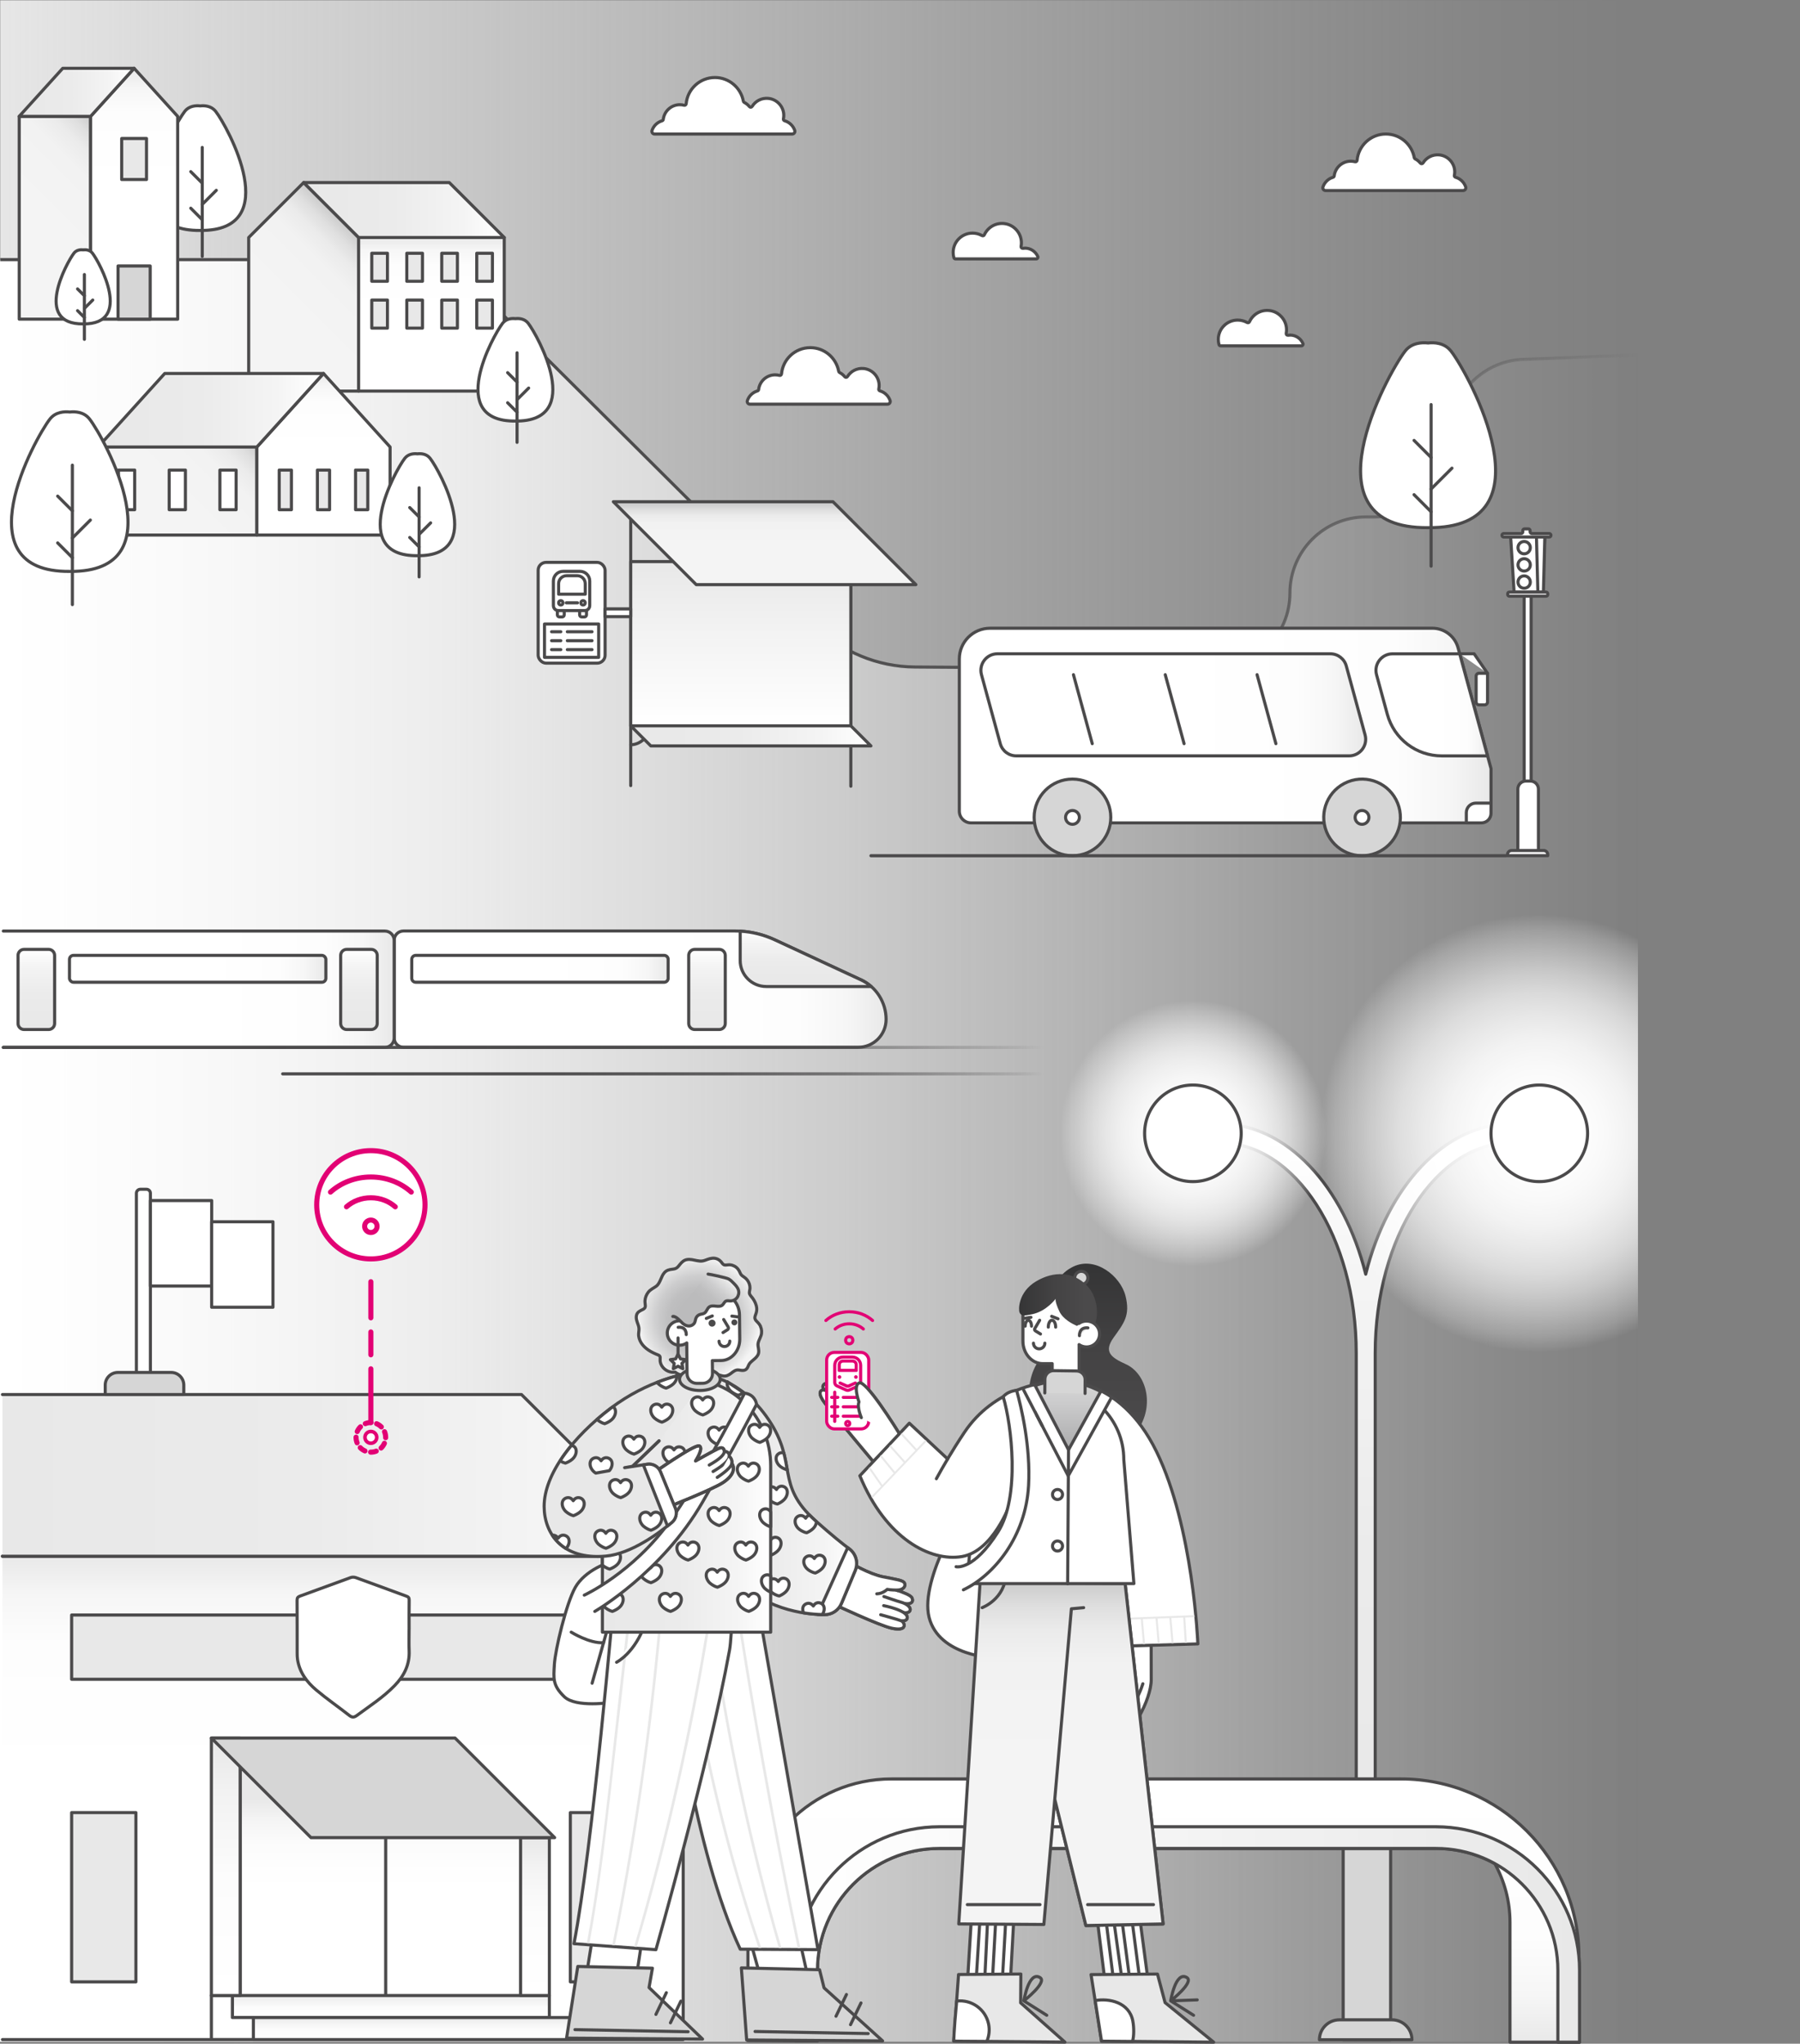<?xml version="1.0" encoding="UTF-8"?>
<svg id="Layer_2" data-name="Layer 2" xmlns="http://www.w3.org/2000/svg" xmlns:xlink="http://www.w3.org/1999/xlink" viewBox="0 0 581.42 660.17">
  <rect x="0" y="0" width="581.42" height="660.17" fill="#808080" stroke="none"/>
  <defs>
    <style>
      .cls-1, .cls-2, .cls-3, .cls-4, .cls-5, .cls-6, .cls-7, .cls-8, .cls-9, .cls-10, .cls-11, .cls-12, .cls-13, .cls-14, .cls-15, .cls-16, .cls-17, .cls-18, .cls-19, .cls-20, .cls-21, .cls-22, .cls-23, .cls-24, .cls-25, .cls-26, .cls-27, .cls-28, .cls-29, .cls-30, .cls-31, .cls-32, .cls-33, .cls-34, .cls-35, .cls-36, .cls-37, .cls-38, .cls-39, .cls-40, .cls-41, .cls-42, .cls-43, .cls-44, .cls-45, .cls-46, .cls-47, .cls-48, .cls-49 {
        stroke-linecap: round;
        stroke-linejoin: round;
      }

      .cls-1, .cls-2, .cls-3, .cls-5, .cls-6, .cls-7, .cls-8, .cls-9, .cls-10, .cls-12, .cls-17, .cls-18, .cls-19, .cls-20, .cls-21, .cls-22, .cls-23, .cls-24, .cls-25, .cls-26, .cls-27, .cls-28, .cls-29, .cls-30, .cls-31, .cls-32, .cls-33, .cls-34, .cls-35, .cls-36, .cls-37, .cls-38, .cls-39, .cls-40, .cls-41, .cls-43, .cls-44, .cls-45, .cls-46, .cls-47, .cls-48 {
        stroke: #4b4a4b;
      }

      .cls-1, .cls-50 {
        fill: #e8e8e8;
      }

      .cls-2, .cls-4, .cls-13, .cls-15, .cls-16, .cls-42 {
        fill: #fff;
      }

      .cls-3, .cls-51 {
        fill: #d6d6d6;
      }

      .cls-4, .cls-11, .cls-13, .cls-14, .cls-42, .cls-49 {
        stroke: #e20074;
      }

      .cls-5 {
        fill: url(#linear-gradient-5);
      }

      .cls-6 {
        fill: url(#linear-gradient-7);
      }

      .cls-7 {
        fill: url(#linear-gradient-8);
      }

      .cls-8 {
        fill: url(#linear-gradient-9);
      }

      .cls-9 {
        fill: url(#linear-gradient-6);
      }

      .cls-10 {
        fill: url(#linear-gradient-4);
      }

      .cls-11, .cls-12, .cls-52, .cls-53, .cls-14, .cls-49 {
        fill: none;
      }

      .cls-52 {
        stroke: url(#linear-gradient-3);
        stroke-miterlimit: 10;
      }

      .cls-54 {
        clip-path: url(#clippath);
      }

      .cls-53, .cls-55, .cls-56, .cls-57, .cls-58, .cls-59, .cls-60, .cls-61, .cls-62, .cls-63, .cls-64, .cls-65, .cls-51, .cls-50 {
        stroke-width: 0px;
      }

      .cls-13 {
        stroke-width: 1.16px;
      }

      .cls-55 {
        fill: url(#linear-gradient);
      }

      .cls-14 {
        stroke-dasharray: 0 0 1.87 1.87;
      }

      .cls-14, .cls-42, .cls-49 {
        stroke-width: 1.64px;
      }

      .cls-56 {
        fill: url(#linear-gradient-33);
      }

      .cls-57 {
        fill: url(#linear-gradient-29);
      }

      .cls-58 {
        fill: url(#linear-gradient-36);
      }

      .cls-59 {
        fill: url(#linear-gradient-28);
      }

      .cls-60 {
        fill: url(#linear-gradient-40);
      }

      .cls-15 {
        stroke: url(#linear-gradient-12);
      }

      .cls-16 {
        stroke: url(#linear-gradient-13);
      }

      .cls-17 {
        fill: url(#linear-gradient-38);
      }

      .cls-18 {
        fill: url(#linear-gradient-37);
      }

      .cls-19 {
        fill: url(#linear-gradient-39);
      }

      .cls-20 {
        fill: url(#linear-gradient-31);
      }

      .cls-21 {
        fill: url(#linear-gradient-32);
      }

      .cls-22 {
        fill: url(#linear-gradient-24);
      }

      .cls-23 {
        fill: url(#linear-gradient-27);
      }

      .cls-24 {
        fill: url(#linear-gradient-26);
      }

      .cls-25 {
        fill: url(#linear-gradient-14);
      }

      .cls-26 {
        fill: url(#linear-gradient-19);
      }

      .cls-27 {
        fill: url(#linear-gradient-16);
      }

      .cls-28 {
        fill: url(#linear-gradient-17);
      }

      .cls-29 {
        fill: url(#linear-gradient-22);
      }

      .cls-30 {
        fill: url(#linear-gradient-20);
      }

      .cls-31 {
        fill: url(#linear-gradient-15);
      }

      .cls-32 {
        fill: url(#linear-gradient-11);
      }

      .cls-33 {
        fill: url(#linear-gradient-18);
      }

      .cls-34 {
        fill: url(#linear-gradient-21);
      }

      .cls-35 {
        fill: url(#linear-gradient-10);
      }

      .cls-36 {
        fill: url(#linear-gradient-43);
      }

      .cls-37 {
        fill: url(#linear-gradient-42);
      }

      .cls-38 {
        fill: url(#linear-gradient-41);
      }

      .cls-39 {
        fill: url(#linear-gradient-46);
      }

      .cls-40 {
        fill: url(#linear-gradient-45);
      }

      .cls-41 {
        fill: url(#linear-gradient-44);
      }

      .cls-61 {
        fill: url(#radial-gradient-2);
      }

      .cls-62 {
        fill: url(#radial-gradient-3);
      }

      .cls-43 {
        fill: url(#linear-gradient-23);
      }

      .cls-43, .cls-44, .cls-45, .cls-46, .cls-47, .cls-66 {
        isolation: isolate;
      }

      .cls-44 {
        fill: url(#linear-gradient-34);
      }

      .cls-45 {
        fill: url(#linear-gradient-35);
      }

      .cls-46 {
        fill: url(#linear-gradient-25);
      }

      .cls-47 {
        fill: url(#linear-gradient-30);
      }

      .cls-48 {
        fill: url(#radial-gradient);
      }

      .cls-63 {
        fill: url(#linear-gradient-2);
      }

      .cls-64 {
        fill: #4b4a4b;
      }

      .cls-65 {
        fill: #e20074;
      }
    </style>
    <clipPath id="clippath">
      <rect class="cls-53" x=".08" y=".11" width="529" height="660"/>
    </clipPath>
    <linearGradient id="linear-gradient" x1="0" y1="329.76" x2="529.08" y2="329.76" gradientUnits="userSpaceOnUse">
      <stop offset="0" stop-color="#e6e6e6"/>
      <stop offset=".1" stop-color="#e9e9e9" stop-opacity=".86"/>
      <stop offset=".35" stop-color="#f1f1f1" stop-opacity=".56"/>
      <stop offset=".57" stop-color="#f7f7f7" stop-opacity=".32"/>
      <stop offset=".76" stop-color="#fbfbfb" stop-opacity=".15"/>
      <stop offset=".91" stop-color="#fefefe" stop-opacity=".04"/>
      <stop offset="1" stop-color="#fff" stop-opacity="0"/>
    </linearGradient>
    <linearGradient id="linear-gradient-2" x1="0" y1="371.68" x2="529.08" y2="371.68" gradientUnits="userSpaceOnUse">
      <stop offset="0" stop-color="#fff"/>
      <stop offset=".17" stop-color="#fff" stop-opacity=".78"/>
      <stop offset=".4" stop-color="#fff" stop-opacity=".5"/>
      <stop offset=".6" stop-color="#fff" stop-opacity=".29"/>
      <stop offset=".78" stop-color="#fff" stop-opacity=".13"/>
      <stop offset=".92" stop-color="#fff" stop-opacity=".04"/>
      <stop offset="1" stop-color="#fff" stop-opacity="0"/>
    </linearGradient>
    <linearGradient id="linear-gradient-3" x1="0" y1="371.43" x2="529.58" y2="371.43" gradientUnits="userSpaceOnUse">
      <stop offset="0" stop-color="#4b4a4b"/>
      <stop offset=".48" stop-color="#4b4a4b" stop-opacity=".98"/>
      <stop offset=".65" stop-color="#4b4a4b" stop-opacity=".88"/>
      <stop offset=".77" stop-color="#4b4a4b" stop-opacity=".73"/>
      <stop offset=".87" stop-color="#4b4a4b" stop-opacity=".5"/>
      <stop offset=".95" stop-color="#4b4a4b" stop-opacity=".21"/>
      <stop offset="1" stop-color="#4b4a4b" stop-opacity="0"/>
    </linearGradient>
    <linearGradient id="linear-gradient-4" x1="127.32" y1="319.53" x2="286.22" y2="319.53" gradientUnits="userSpaceOnUse">
      <stop offset=".54" stop-color="#fff"/>
      <stop offset=".82" stop-color="#fdfdfd"/>
      <stop offset=".92" stop-color="#f6f6f6"/>
      <stop offset=".99" stop-color="#eaeaea"/>
      <stop offset="1" stop-color="#e8e8e8"/>
    </linearGradient>
    <linearGradient id="linear-gradient-5" x1="260.24" y1="318.67" x2="260.24" y2="300.78" gradientUnits="userSpaceOnUse">
      <stop offset="0" stop-color="#e8e8e8"/>
      <stop offset=".45" stop-color="#ebebeb"/>
      <stop offset=".79" stop-color="#f4f4f4"/>
      <stop offset="1" stop-color="#fff"/>
    </linearGradient>
    <linearGradient id="linear-gradient-6" x1="133" y1="312.95" x2="215.82" y2="312.95" xlink:href="#linear-gradient-4"/>
    <linearGradient id="linear-gradient-7" x1="1.07" y1="319.53" x2="127.32" y2="319.53" xlink:href="#linear-gradient-4"/>
    <linearGradient id="linear-gradient-8" x1="22.44" y1="312.95" x2="105.27" y2="312.95" xlink:href="#linear-gradient-4"/>
    <linearGradient id="linear-gradient-9" x1="115.94" y1="332.56" x2="115.94" y2="306.67" xlink:href="#linear-gradient-5"/>
    <linearGradient id="linear-gradient-10" x1="11.74" y1="332.56" x2="11.74" y2="306.67" xlink:href="#linear-gradient-5"/>
    <linearGradient id="linear-gradient-11" x1="228.36" y1="332.56" x2="228.36" y2="306.67" xlink:href="#linear-gradient-5"/>
    <linearGradient id="linear-gradient-12" x1=".57" y1="338.33" x2="337.19" y2="338.33" gradientUnits="userSpaceOnUse">
      <stop offset="0" stop-color="#4b4a4b"/>
      <stop offset=".38" stop-color="#4b4a4b" stop-opacity=".97"/>
      <stop offset=".58" stop-color="#4b4a4b" stop-opacity=".87"/>
      <stop offset=".73" stop-color="#4b4a4b" stop-opacity=".69"/>
      <stop offset=".85" stop-color="#4b4a4b" stop-opacity=".44"/>
      <stop offset=".97" stop-color="#4b4a4b" stop-opacity=".12"/>
      <stop offset="1" stop-color="#4b4a4b" stop-opacity="0"/>
    </linearGradient>
    <linearGradient id="linear-gradient-13" x1="90.81" y1="346.88" y2="346.88" xlink:href="#linear-gradient-12"/>
    <linearGradient id="linear-gradient-14" x1="-4.41" y1="92.48" x2="39.87" y2="48.2" gradientTransform="translate(35.46 140.68) rotate(180)" gradientUnits="userSpaceOnUse">
      <stop offset=".47" stop-color="#f4f4f4"/>
      <stop offset=".76" stop-color="#f2f2f2"/>
      <stop offset=".86" stop-color="#ebebeb"/>
      <stop offset=".93" stop-color="#dfdfdf"/>
      <stop offset=".99" stop-color="#cecece"/>
      <stop offset="1" stop-color="#ccc"/>
    </linearGradient>
    <linearGradient id="linear-gradient-15" x1="43.32" y1="103.1" x2="43.32" y2="22.06" xlink:href="#linear-gradient-4"/>
    <linearGradient id="linear-gradient-16" x1="6.2" y1="29.82" x2="43.32" y2="29.82" xlink:href="#linear-gradient-5"/>
    <linearGradient id="linear-gradient-17" x1="76.81" y1="122.81" x2="119.37" y2="80.25" gradientTransform="matrix(1,0,0,1,0,0)" xlink:href="#linear-gradient-14"/>
    <linearGradient id="linear-gradient-18" x1="139.36" y1="126.33" x2="139.36" y2="76.72" xlink:href="#linear-gradient-4"/>
    <linearGradient id="linear-gradient-19" x1="98.09" y1="67.84" x2="162.88" y2="67.84" xlink:href="#linear-gradient-5"/>
    <linearGradient id="linear-gradient-20" x1="37.41" y1="178.55" x2="77.27" y2="138.69" gradientTransform="translate(114.68 317.23) rotate(180)" xlink:href="#linear-gradient-14"/>
    <linearGradient id="linear-gradient-21" x1="104.49" y1="172.84" x2="104.49" y2="120.64" xlink:href="#linear-gradient-4"/>
    <linearGradient id="linear-gradient-22" x1="31.7" y1="132.52" x2="104.49" y2="132.52" xlink:href="#linear-gradient-5"/>
    <linearGradient id="linear-gradient-23" x1="110.73" y1="658.84" x2="110.73" y2="502.7" xlink:href="#linear-gradient-4"/>
    <linearGradient id="linear-gradient-24" x1=".79" y1="476.59" x2="220.68" y2="476.59" xlink:href="#linear-gradient-5"/>
    <linearGradient id="linear-gradient-25" x1="122.87" y1="656.09" x2="122.87" y2="571.54" gradientUnits="userSpaceOnUse">
      <stop offset=".54" stop-color="#fff"/>
      <stop offset=".71" stop-color="#fcfcfc"/>
      <stop offset=".81" stop-color="#f4f4f4"/>
      <stop offset=".89" stop-color="#e8e8e8"/>
    </linearGradient>
    <linearGradient id="linear-gradient-26" x1="126.26" y1="651.72" x2="126.26" y2="644.6" gradientUnits="userSpaceOnUse">
      <stop offset="0" stop-color="#fff"/>
      <stop offset=".46" stop-color="#fcfcfc"/>
      <stop offset=".79" stop-color="#f2f2f2"/>
      <stop offset="1" stop-color="#e8e8e8"/>
    </linearGradient>
    <linearGradient id="linear-gradient-27" x1="133.04" y1="658.83" x2="133.04" y2="651.72" xlink:href="#linear-gradient-26"/>
    <linearGradient id="linear-gradient-28" x1="72.93" y1="644.6" x2="72.93" y2="561.43" xlink:href="#linear-gradient-26"/>
    <linearGradient id="linear-gradient-29" x1="172.81" y1="644.6" x2="172.81" y2="593.61" gradientUnits="userSpaceOnUse">
      <stop offset="0" stop-color="#fff"/>
      <stop offset=".52" stop-color="#fcfcfc"/>
      <stop offset=".79" stop-color="#f4f4f4"/>
      <stop offset="1" stop-color="#e8e8e8"/>
    </linearGradient>
    <linearGradient id="linear-gradient-30" x1="239.28" y1="234.46" x2="239.28" y2="181.41" gradientUnits="userSpaceOnUse">
      <stop offset="0" stop-color="#fff"/>
      <stop offset=".6" stop-color="#f2f2f2"/>
      <stop offset="1" stop-color="#e8e8e8"/>
    </linearGradient>
    <linearGradient id="linear-gradient-31" x1="246.98" y1="188.85" x2="246.98" y2="162.07" gradientUnits="userSpaceOnUse">
      <stop offset=".47" stop-color="#f4f4f4"/>
      <stop offset=".74" stop-color="#f2f2f2"/>
      <stop offset=".83" stop-color="#ebebeb"/>
      <stop offset=".9" stop-color="#dfdfdf"/>
      <stop offset=".96" stop-color="#cececf"/>
      <stop offset="1" stop-color="#bbbbbc"/>
    </linearGradient>
    <linearGradient id="linear-gradient-32" x1="203.73" y1="237.7" x2="281.32" y2="237.7" xlink:href="#linear-gradient-5"/>
    <linearGradient id="linear-gradient-33" x1="441.14" y1="613.16" x2="441.14" y2="363.03" xlink:href="#linear-gradient-5"/>
    <linearGradient id="linear-gradient-34" x1="375.9" y1="659.67" x2="375.9" y2="574.64" gradientUnits="userSpaceOnUse">
      <stop offset="0" stop-color="#e8e8e8"/>
      <stop offset=".02" stop-color="#eaeaea"/>
      <stop offset=".18" stop-color="#f6f6f6"/>
      <stop offset=".4" stop-color="#fdfdfd"/>
      <stop offset="1" stop-color="#fff"/>
    </linearGradient>
    <linearGradient id="linear-gradient-35" x1="257.05" y1="624.88" x2="510.21" y2="624.88" gradientUnits="userSpaceOnUse">
      <stop offset="0" stop-color="#fff"/>
      <stop offset="1" stop-color="#e8e8e8"/>
    </linearGradient>
    <linearGradient id="linear-gradient-36" x1="351.4" y1="410.24" x2="351.4" y2="469.89" gradientUnits="userSpaceOnUse">
      <stop offset="0" stop-color="#353536"/>
      <stop offset=".46" stop-color="#444344"/>
      <stop offset=".85" stop-color="#4b4a4b"/>
    </linearGradient>
    <linearGradient id="linear-gradient-37" x1="346.13" y1="621.99" x2="346.13" y2="511.24" gradientTransform="matrix(1,0,0,1,0,0)" xlink:href="#linear-gradient-14"/>
    <linearGradient id="linear-gradient-38" x1="329.86" y1="621.65" x2="329.86" y2="511.24" gradientTransform="matrix(1,0,0,1,0,0)" xlink:href="#linear-gradient-14"/>
    <linearGradient id="linear-gradient-39" x1="344.95" y1="468.33" x2="344.95" y2="446.04" gradientUnits="userSpaceOnUse">
      <stop offset="0" stop-color="#ababac"/>
      <stop offset=".11" stop-color="#b0b0b1"/>
      <stop offset=".67" stop-color="#cbcbcc"/>
      <stop offset="1" stop-color="#d6d6d6"/>
    </linearGradient>
    <linearGradient id="linear-gradient-40" x1="329.17" y1="419.94" x2="354.33" y2="419.94" xlink:href="#linear-gradient-36"/>
    <linearGradient id="linear-gradient-41" x1="225.47" y1="483.19" x2="276.69" y2="483.19" xlink:href="#linear-gradient-5"/>
    <linearGradient id="linear-gradient-42" x1="194.58" y1="486.33" x2="248.94" y2="486.33" xlink:href="#linear-gradient-5"/>
    <radialGradient id="radial-gradient" cx="225.79" cy="425.88" fx="225.79" fy="425.88" r="19.86" gradientUnits="userSpaceOnUse">
      <stop offset=".33" stop-color="#bbbbbc"/>
      <stop offset=".5" stop-color="#bfbfc0"/>
      <stop offset=".69" stop-color="#cdcdce"/>
      <stop offset=".89" stop-color="#e4e4e4"/>
      <stop offset="1" stop-color="#f4f4f4"/>
    </radialGradient>
    <linearGradient id="linear-gradient-43" x1="224.62" y1="425.39" x2="235.68" y2="412.78" gradientUnits="userSpaceOnUse">
      <stop offset=".33" stop-color="#bbbbbc"/>
      <stop offset=".5" stop-color="#bfbfc0"/>
      <stop offset=".69" stop-color="#cdcdce"/>
      <stop offset=".89" stop-color="#e4e4e4"/>
      <stop offset="1" stop-color="#f4f4f4"/>
    </linearGradient>
    <radialGradient id="radial-gradient-2" cx="385.33" cy="366.09" fx="385.33" fy="366.09" r="48.82" gradientUnits="userSpaceOnUse">
      <stop offset="0" stop-color="#fff"/>
      <stop offset=".16" stop-color="#fff" stop-opacity=".99"/>
      <stop offset=".28" stop-color="#fff" stop-opacity=".95"/>
      <stop offset=".38" stop-color="#fff" stop-opacity=".89"/>
      <stop offset=".48" stop-color="#fff" stop-opacity=".8"/>
      <stop offset=".57" stop-color="#fff" stop-opacity=".69"/>
      <stop offset=".65" stop-color="#fff" stop-opacity=".55"/>
      <stop offset=".73" stop-color="#fff" stop-opacity=".38"/>
      <stop offset=".81" stop-color="#fff" stop-opacity=".19"/>
      <stop offset=".88" stop-color="#fff" stop-opacity="0"/>
    </radialGradient>
    <radialGradient id="radial-gradient-3" cx="497.21" cy="366.09" fx="497.21" fy="366.09" r="84.21" gradientUnits="userSpaceOnUse">
      <stop offset="0" stop-color="#fff"/>
      <stop offset=".15" stop-color="#fff" stop-opacity=".99"/>
      <stop offset=".26" stop-color="#fff" stop-opacity=".95"/>
      <stop offset=".36" stop-color="#fff" stop-opacity=".89"/>
      <stop offset=".45" stop-color="#fff" stop-opacity=".8"/>
      <stop offset=".54" stop-color="#fff" stop-opacity=".69"/>
      <stop offset=".62" stop-color="#fff" stop-opacity=".55"/>
      <stop offset=".7" stop-color="#fff" stop-opacity=".38"/>
      <stop offset=".78" stop-color="#fff" stop-opacity=".19"/>
      <stop offset=".84" stop-color="#fff" stop-opacity="0"/>
    </radialGradient>
    <linearGradient id="linear-gradient-44" x1="309.87" y1="234.37" x2="481.61" y2="234.37" xlink:href="#linear-gradient-4"/>
    <linearGradient id="linear-gradient-45" x1="444.44" y1="227.68" x2="480.49" y2="227.68" xlink:href="#linear-gradient-4"/>
    <linearGradient id="linear-gradient-46" x1="316.84" y1="227.68" x2="441.14" y2="227.68" xlink:href="#linear-gradient-4"/>
  </defs>
  <g id="Layer_1-2" data-name="Layer 1">
    <g class="cls-54">
      <g>
        <rect class="cls-55" y="0" width="529.08" height="659.52"/>
        <path class="cls-63" d="m0,83.85v575.67h529.08V114.64l-36.12,1.43c-13.57,0-24.57,11-24.57,24.57v1.78c0,13.57-11,24.57-24.57,24.57h-2.58c-13.57,0-24.57,11-24.57,24.57h0c0,13.6-11.05,24.61-24.64,24.56l-96.5-.66c-12.12-.08-23.73-4.92-32.33-13.47l-118.68-118.13H0"/>
        <path class="cls-52" d="m529.08,659.52V114.64l-36.12,1.43c-13.57,0-24.57,11-24.57,24.57v1.78c0,13.57-11,24.57-24.57,24.57h-2.58c-13.57,0-24.57,11-24.57,24.57h0c0,13.6-11.05,24.61-24.64,24.56l-96.5-.66c-12.12-.08-23.73-4.92-32.33-13.47l-118.68-118.13H0"/>
        <path class="cls-2" d="m331.07,80.16c-.22,0-.44.02-.65.05-.37.05-.67-.27-.6-.64.12-.64.14-1.32.04-2.01-.4-2.86-2.77-5.12-5.65-5.36-2.76-.24-5.19,1.32-6.25,3.64-.13.3-.48.41-.77.25-.91-.51-1.96-.79-3.08-.79-3.45.02-6.23,2.81-6.23,6.26,0,.58.08,1.14.23,1.67.07.24.28.4.52.4h26.1c.39,0,.65-.41.49-.77-.7-1.6-2.3-2.71-4.15-2.71Z"/>
        <path class="cls-2" d="m416.71,108.25c-.22,0-.44.02-.65.05-.37.05-.67-.27-.6-.64.12-.64.14-1.32.04-2.01-.4-2.86-2.77-5.12-5.65-5.36-2.76-.24-5.19,1.32-6.25,3.64-.13.3-.48.41-.77.25-.91-.51-1.96-.79-3.08-.79-3.45.02-6.23,2.81-6.23,6.26,0,.58.08,1.14.23,1.67.07.24.28.4.52.4h26.1c.39,0,.65-.41.49-.77-.7-1.6-2.3-2.71-4.15-2.71Z"/>
        <path class="cls-2" d="m253.06,38.37c.12-.61.15-1.26.05-1.92-.37-2.48-2.43-4.43-4.93-4.67-2.2-.21-4.17.88-5.23,2.59-.2.32-.65.36-.88.07-.45-.56-1.01-1.03-1.66-1.35-.16-.08-.27-.22-.3-.39-.79-4.36-4.6-7.66-9.18-7.66-4.87,0-8.86,3.73-9.29,8.48-.03.33-.35.56-.67.48-.44-.12-.9-.18-1.38-.18-2.76,0-5.03,2.08-5.35,4.76-.02.21-.18.38-.38.44-1.52.45-2.74,1.62-3.25,3.12-.19.57.23,1.16.83,1.16h44.44c.6,0,1.02-.59.83-1.17-.51-1.5-1.74-2.68-3.27-3.12-.28-.08-.45-.35-.39-.64Z"/>
        <path class="cls-2" d="m469.78,56.62c.12-.61.15-1.26.05-1.92-.37-2.48-2.43-4.43-4.93-4.67-2.2-.21-4.17.88-5.23,2.59-.2.32-.65.36-.88.07-.45-.56-1.01-1.03-1.66-1.35-.16-.08-.27-.22-.3-.39-.79-4.36-4.6-7.66-9.18-7.66-4.87,0-8.86,3.73-9.29,8.48-.03.33-.35.56-.67.48-.44-.12-.9-.18-1.38-.18-2.76,0-5.03,2.08-5.35,4.76-.02.21-.18.38-.38.44-1.52.45-2.74,1.62-3.25,3.12-.19.57.23,1.16.83,1.16h44.44c.6,0,1.02-.59.83-1.17-.51-1.5-1.74-2.68-3.27-3.12-.28-.08-.45-.35-.39-.64Z"/>
        <path class="cls-2" d="m283.86,125.63c.12-.61.15-1.26.05-1.92-.37-2.48-2.43-4.43-4.93-4.67-2.2-.21-4.17.88-5.23,2.59-.2.32-.65.36-.88.07-.45-.56-1.01-1.03-1.66-1.35-.16-.08-.27-.22-.3-.39-.79-4.36-4.6-7.66-9.18-7.66-4.87,0-8.86,3.73-9.29,8.48-.03.33-.35.56-.67.48-.44-.12-.9-.18-1.38-.18-2.76,0-5.03,2.08-5.35,4.76-.02.21-.18.38-.38.44-1.52.45-2.74,1.62-3.25,3.12-.19.57.23,1.16.83,1.16h44.44c.6,0,1.02-.59.83-1.17-.51-1.5-1.74-2.68-3.27-3.12-.28-.08-.45-.35-.39-.64Z"/>
        <g>
          <g>
            <path class="cls-10" d="m278.03,316.47l-27.77-12.89c-4.02-1.87-8.41-2.85-12.84-2.85-4.97,0-11.89,0-17.98,0h-89.1c-1.67,0-3.02,1.35-3.02,3.01v31.55c0,1.66,1.35,3.01,3.02,3.01h89.1c8.2,0,41.5,0,57.76,0,4.98,0,9.02-4.04,9.02-9.03,0-5.49-3.21-10.52-8.19-12.83Z"/>
            <path class="cls-5" d="m247.5,318.67c-4.65,0-8.41-3.77-8.41-8.41v-9.47c3.86.21,7.66,1.17,11.17,2.8l27.77,12.89c1.24.58,2.37,1.32,3.37,2.2h-33.9Z"/>
            <path class="cls-9" d="m134.29,308.61h80.24c.71,0,1.29.58,1.29,1.29v6.1c0,.71-.58,1.29-1.29,1.29h-80.24c-.71,0-1.29-.58-1.29-1.29v-6.1c0-.71.58-1.29,1.29-1.29Z"/>
            <path class="cls-6" d="m1.07,338.33h123.24c1.66,0,3.01-1.35,3.01-3.01v-31.56c0-1.66-1.35-3.01-3.01-3.01H1.07"/>
            <rect class="cls-7" x="22.44" y="308.61" width="82.82" height="8.68" rx="1.29" ry="1.29"/>
            <path class="cls-8" d="m111.98,306.67h7.93c1.07,0,1.94.87,1.94,1.94v22.01c0,1.07-.87,1.94-1.94,1.94h-7.93c-1.07,0-1.94-.87-1.94-1.94v-22.01c0-1.07.87-1.94,1.94-1.94Z"/>
            <path class="cls-35" d="m7.77,306.67h7.93c1.07,0,1.94.87,1.94,1.94v22.01c0,1.07-.87,1.94-1.94,1.94h-7.93c-1.07,0-1.94-.87-1.94-1.94v-22.01c0-1.07.87-1.94,1.94-1.94Z"/>
            <path class="cls-32" d="m224.4,306.67h7.93c1.07,0,1.94.87,1.94,1.94v22.01c0,1.07-.87,1.94-1.94,1.94h-7.93c-1.07,0-1.94-.87-1.94-1.94v-22.01c0-1.07.87-1.94,1.94-1.94Z"/>
          </g>
          <g>
            <line class="cls-15" x1="336.69" y1="338.33" x2="1.07" y2="338.33"/>
            <line class="cls-16" x1="91.31" y1="346.88" x2="336.69" y2="346.88"/>
          </g>
        </g>
        <g>
          <path class="cls-2" d="m69.68,36c-1.42-1.83-3.62-1.94-5.01-1.79-1.39-.15-3.6-.04-5.01,1.79-3.82,4.93-22.38,38.71,5.01,38.44,27.4.26,8.83-33.52,5.01-38.44Z"/>
          <g>
            <line class="cls-2" x1="65.33" y1="82.82" x2="65.33" y2="47.62"/>
            <line class="cls-2" x1="65.33" y1="66.02" x2="69.87" y2="61.48"/>
            <line class="cls-2" x1="65.33" y1="70.97" x2="61.62" y2="67.25"/>
            <line class="cls-2" x1="65.33" y1="59.15" x2="61.62" y2="55.44"/>
          </g>
        </g>
        <g>
          <rect class="cls-25" x="6.2" y="37.59" width="23.05" height="65.51" transform="translate(35.46 140.68) rotate(-180)"/>
          <polygon class="cls-31" points="57.39 103.1 29.26 103.1 29.26 37.59 43.32 22.06 57.39 37.59 57.39 103.1"/>
          <polygon class="cls-27" points="29.26 37.59 6.2 37.59 20.27 22.06 43.32 22.06 29.26 37.59"/>
          <rect class="cls-1" x="39.32" y="44.73" width="8.01" height="13.25" transform="translate(86.64 102.72) rotate(-180)"/>
          <rect class="cls-3" x="38.13" y="85.92" width="10.38" height="17.18" transform="translate(86.64 189.02) rotate(-180)"/>
        </g>
        <g>
          <polygon class="cls-28" points="98.09 58.97 115.84 76.72 115.84 126.33 98.09 126.33 80.33 126.33 80.33 76.72 98.09 58.97"/>
          <rect class="cls-33" x="115.84" y="76.72" width="47.04" height="49.61"/>
          <polygon class="cls-26" points="145.12 58.97 98.09 58.97 115.84 76.72 162.88 76.72 145.12 58.97"/>
          <rect class="cls-1" x="154" y="81.8" width="5.06" height="9.05" transform="translate(313.06 172.66) rotate(-180)"/>
          <rect class="cls-1" x="142.7" y="81.8" width="5.06" height="9.05" transform="translate(290.45 172.66) rotate(-180)"/>
          <rect class="cls-1" x="154" y="96.93" width="5.06" height="9.06" transform="translate(313.06 202.92) rotate(-180)"/>
          <rect class="cls-1" x="142.7" y="96.93" width="5.06" height="9.06" transform="translate(290.45 202.92) rotate(-180)"/>
          <rect class="cls-1" x="131.39" y="81.8" width="5.06" height="9.05" transform="translate(267.85 172.66) rotate(-180)"/>
          <rect class="cls-1" x="120.09" y="81.8" width="5.06" height="9.05" transform="translate(245.24 172.66) rotate(-180)"/>
          <rect class="cls-1" x="131.39" y="96.93" width="5.06" height="9.06" transform="translate(267.85 202.92) rotate(-180)"/>
          <rect class="cls-1" x="120.09" y="96.93" width="5.06" height="9.06" transform="translate(245.24 202.92) rotate(-180)"/>
        </g>
        <g>
          <path class="cls-2" d="m29.85,81.77c-.84-1.09-2.16-1.15-2.98-1.06-.83-.09-2.14-.02-2.98,1.06-2.27,2.93-13.31,23.02,2.98,22.86,16.29.16,5.25-19.93,2.98-22.86Z"/>
          <g>
            <line class="cls-2" x1="27.26" y1="109.61" x2="27.26" y2="88.68"/>
            <line class="cls-2" x1="27.26" y1="99.62" x2="29.96" y2="96.92"/>
            <line class="cls-2" x1="27.26" y1="102.56" x2="25.05" y2="100.35"/>
            <line class="cls-2" x1="27.26" y1="95.53" x2="25.05" y2="93.33"/>
          </g>
        </g>
        <g>
          <path class="cls-2" d="m170.6,104.4c-1.17-1.5-2.98-1.59-4.12-1.47-1.14-.13-2.96-.03-4.12,1.47-3.14,4.05-18.4,31.83,4.12,31.61,22.53.22,7.26-27.56,4.12-31.61Z"/>
          <g>
            <line class="cls-2" x1="167.02" y1="142.89" x2="167.02" y2="113.96"/>
            <line class="cls-2" x1="167.02" y1="129.08" x2="170.76" y2="125.35"/>
            <line class="cls-2" x1="167.02" y1="133.15" x2="163.97" y2="130.1"/>
            <line class="cls-2" x1="167.02" y1="123.43" x2="163.97" y2="120.38"/>
          </g>
        </g>
        <g>
          <rect class="cls-30" x="31.7" y="144.39" width="51.27" height="28.44" transform="translate(114.68 317.23) rotate(-180)"/>
          <polygon class="cls-34" points="126 172.84 82.97 172.84 82.97 144.39 104.49 120.64 126 144.39 126 172.84"/>
          <polygon class="cls-29" points="82.97 144.39 31.7 144.39 53.21 120.64 104.49 120.64 82.97 144.39"/>
          <g>
            <rect class="cls-2" x="71.02" y="151.86" width="5.24" height="12.8" transform="translate(147.29 316.51) rotate(-180)"/>
            <rect class="cls-2" x="54.64" y="151.86" width="5.24" height="12.8" transform="translate(114.53 316.51) rotate(-180)"/>
            <rect class="cls-2" x="38.27" y="151.86" width="5.24" height="12.8" transform="translate(81.77 316.51) rotate(-180)"/>
          </g>
          <rect class="cls-1" x="114.84" y="151.86" width="3.94" height="12.8" transform="translate(233.63 316.51) rotate(-180)"/>
          <rect class="cls-1" x="102.52" y="151.86" width="3.94" height="12.8" transform="translate(208.98 316.51) rotate(-180)"/>
          <rect class="cls-1" x="90.19" y="151.86" width="3.94" height="12.8" transform="translate(184.32 316.51) rotate(-180)"/>
        </g>
        <g>
          <path class="cls-2" d="m468.71,113.44c-2.1-2.71-5.37-2.88-7.43-2.65-2.06-.23-5.33-.06-7.43,2.65-5.66,7.31-33.2,57.41,7.43,57.01,40.63.39,13.1-49.71,7.43-57.01Z"/>
          <g>
            <line class="cls-2" x1="462.26" y1="182.88" x2="462.26" y2="130.69"/>
            <line class="cls-2" x1="462.26" y1="157.97" x2="469" y2="151.23"/>
            <line class="cls-2" x1="462.26" y1="165.31" x2="456.76" y2="159.8"/>
            <line class="cls-2" x1="462.26" y1="147.78" x2="456.76" y2="142.27"/>
          </g>
        </g>
        <g>
          <polyline class="cls-43" points=".79 658.84 220.68 658.84 220.68 502.7 .79 502.7"/>
          <polyline class="cls-22" points=".79 502.7 220.68 502.7 168.45 450.47 .79 450.47"/>
          <polyline class="cls-46" points="168.16 587.51 168.16 656.09 77.58 656.09 77.58 571.54 150.06 571.54 168.16 587.51"/>
          <line class="cls-12" x1="124.58" y1="656.09" x2="124.58" y2="577.86"/>
          <g>
            <rect class="cls-24" x="75.06" y="644.6" width="102.39" height="7.12"/>
            <g>
              <rect class="cls-23" x="81.84" y="651.72" width="102.39" height="7.12"/>
              <polygon class="cls-2" points="75.06 651.72 75.06 644.6 68.28 644.6 68.28 651.72 68.28 658.83 81.84 658.83 81.84 651.72 75.06 651.72"/>
            </g>
          </g>
          <g>
            <rect class="cls-59" x="68.28" y="561.43" width="9.29" height="83.17"/>
            <rect class="cls-12" x="68.28" y="561.43" width="9.29" height="83.17"/>
          </g>
          <g>
            <rect class="cls-57" x="168.16" y="593.61" width="9.29" height="50.99"/>
            <rect class="cls-12" x="168.16" y="593.61" width="9.29" height="50.99"/>
          </g>
          <path class="cls-3" d="m100.46,593.61l-32.18-32.18c16.29,0,62.43,0,78.71,0l32.17,32.17h-78.71Z"/>
          <g>
            <rect class="cls-1" x="23.14" y="585.51" width="20.76" height="54.68"/>
            <rect class="cls-1" x="103.68" y="441.14" width="20.76" height="181.85" transform="translate(-418 646.13) rotate(-90)"/>
            <rect class="cls-1" x="184.23" y="585.51" width="20.76" height="54.68"/>
          </g>
          <g class="cls-66">
            <path class="cls-2" d="m45.35,384.16h1.94c.71,0,1.29.58,1.29,1.29v64.47h-4.52v-64.47c0-.71.58-1.29,1.29-1.29Z"/>
            <rect class="cls-2" x="48.58" y="387.81" width="19.8" height="27.61"/>
            <rect class="cls-2" x="68.37" y="394.66" width="19.8" height="27.61"/>
          </g>
          <path class="cls-3" d="m38.07,443.34h17.23c2.25,0,4.07,1.83,4.07,4.07v3.06h-25.38v-3.06c0-2.25,1.83-4.07,4.07-4.07Z"/>
          <g class="cls-66">
            <path class="cls-2" d="m132.14,526.26c0,2.33-.08,4.66.02,6.98.19,4.49-1.64,8.11-4.67,11.23-3.64,3.76-8.03,6.58-12.21,9.66-.96.71-1.57.69-2.5-.04-3.52-2.76-7.21-5.3-10.62-8.17-3.04-2.56-5.4-5.7-6.04-9.81-.11-.71-.13-1.45-.13-2.17-.01-5.67.01-11.35-.03-17.02,0-.8.28-1.1.99-1.36,5.45-1.97,10.88-4,16.33-5.97.49-.18,1.15-.16,1.63.01,5.45,1.97,10.88,4,16.32,5.98.68.25.95.52.94,1.29-.05,3.13-.02,6.25-.02,9.38Z"/>
          </g>
        </g>
        <g>
          <path class="cls-2" d="m138.94,148.06c-1.16-1.5-2.96-1.59-4.1-1.46-1.14-.12-2.94-.03-4.1,1.46-3.12,4.03-18.31,31.66,4.1,31.44,22.41.22,7.22-27.41,4.1-31.44Z"/>
          <g>
            <line class="cls-2" x1="135.38" y1="186.35" x2="135.38" y2="157.57"/>
            <line class="cls-2" x1="135.38" y1="172.61" x2="139.1" y2="168.9"/>
            <line class="cls-2" x1="135.38" y1="176.66" x2="132.35" y2="173.62"/>
            <line class="cls-2" x1="135.38" y1="166.99" x2="132.35" y2="163.96"/>
          </g>
        </g>
        <g>
          <line class="cls-12" x1="274.83" y1="167.88" x2="274.83" y2="253.97"/>
          <g>
            <g>
              <line class="cls-12" x1="203.73" y1="167.68" x2="203.73" y2="253.77"/>
              <rect class="cls-47" x="203.73" y="181.41" width="71.1" height="53.05"/>
              <polygon class="cls-20" points="269.06 162.07 198.12 162.07 224.89 188.85 295.84 188.85 269.06 162.07"/>
              <polygon class="cls-21" points="274.83 234.46 203.73 234.46 210.22 240.95 281.32 240.95 274.83 234.46"/>
              <path class="cls-12" d="m203.73,240.58c1.64-.03,3.13-.71,4.21-1.79"/>
            </g>
            <g>
              <rect class="cls-2" x="173.83" y="181.66" width="21.62" height="32.55" rx="2.56" ry="2.56"/>
              <g>
                <path class="cls-2" d="m181.88,184.56h5.5c1.72,0,3.11,1.4,3.11,3.11v7.96c0,.89-.72,1.61-1.61,1.61h-8.52c-.89,0-1.61-.72-1.61-1.61v-7.96c0-1.72,1.4-3.11,3.11-3.11Z"/>
                <path class="cls-2" d="m183.01,185.97h3.46c1.42,0,2.57,1.15,2.57,2.57v3.4h-8.6v-3.4c0-1.42,1.15-2.57,2.57-2.57Z"/>
                <g>
                  <circle class="cls-2" cx="181.14" cy="194.73" r=".7"/>
                  <circle class="cls-2" cx="188.33" cy="194.73" r=".7"/>
                  <line class="cls-2" x1="182.92" y1="194.73" x2="186.55" y2="194.73"/>
                </g>
                <path class="cls-2" d="m180.03,197.24h2.22v1.38c0,.37-.3.66-.66.66h-.89c-.37,0-.66-.3-.66-.66v-1.38h0Z"/>
                <path class="cls-2" d="m187.22,197.24h2.22v1.38c0,.37-.3.66-.66.66h-.89c-.37,0-.66-.3-.66-.66v-1.38h0Z"/>
              </g>
              <rect class="cls-2" x="175.88" y="201.57" width="17.5" height="10.77"/>
              <line class="cls-2" x1="178.17" y1="204.07" x2="181.14" y2="204.07"/>
              <line class="cls-2" x1="183.25" y1="204.07" x2="191.23" y2="204.07"/>
              <line class="cls-2" x1="178.17" y1="206.96" x2="181.14" y2="206.96"/>
              <line class="cls-2" x1="183.25" y1="206.96" x2="191.23" y2="206.96"/>
              <line class="cls-2" x1="178.17" y1="209.85" x2="181.14" y2="209.85"/>
              <line class="cls-2" x1="183.25" y1="209.85" x2="191.23" y2="209.85"/>
            </g>
            <rect class="cls-2" x="195.44" y="196.68" width="8.29" height="2.51"/>
          </g>
        </g>
        <g>
          <circle class="cls-42" cx="119.79" cy="389.17" r="17.49"/>
          <line class="cls-49" x1="119.79" y1="459.52" x2="119.79" y2="442.16"/>
          <line class="cls-49" x1="119.79" y1="437.63" x2="119.79" y2="430.25"/>
          <line class="cls-49" x1="119.79" y1="425.69" x2="119.79" y2="414.02"/>
          <g>
            <path class="cls-49" d="m127.68,389.83c-2.05-1.81-4.82-2.92-7.88-2.92s-5.84,1.11-7.88,2.91"/>
            <path class="cls-49" d="m132.85,385.08c-3.37-3.02-7.97-4.88-13.05-4.88s-9.68,1.86-13.05,4.88"/>
            <circle class="cls-49" cx="119.79" cy="396.12" r="2.01"/>
          </g>
          <path class="cls-14" d="m124.57,464.3c0-2.64-2.14-4.78-4.78-4.78s-4.78,2.14-4.78,4.78,2.14,4.78,4.78,4.78,4.78-2.14,4.78-4.78Z"/>
          <circle class="cls-13" cx="119.79" cy="464.3" r="1.9"/>
        </g>
        <g>
          <g>
            <g>
              <path class="cls-56" d="m441.14,411.59c-7.05-28.32-25.46-48.56-47-48.56v6.13c24.23,0,43.94,30.49,43.94,67.97v176.04h6.13v-176.04c0-37.48,19.71-67.97,43.93-67.97v-6.13c-21.54,0-39.95,20.25-47,48.56Z"/>
              <path class="cls-12" d="m441.14,411.59c-7.05-28.32-25.46-48.56-47-48.56v6.13c24.23,0,43.94,30.49,43.94,67.97v176.04h6.13v-176.04c0-37.48,19.71-67.97,43.93-67.97v-6.13c-21.54,0-39.95,20.25-47,48.56Z"/>
            </g>
            <rect class="cls-3" x="433.86" y="594.1" width="15.33" height="64.79"/>
            <path class="cls-3" d="m456.08,658.89h-29.89c0-3.56,2.89-6.44,6.44-6.44h17c3.56,0,6.44,2.88,6.44,6.44h0Z"/>
          </g>
          <g>
            <path class="cls-44" d="m510.02,632.47c-.01-.13-.03-.25-.04-.37h.04s0,0,0,0c0-31.73-25.72-57.46-57.46-57.46h-164.61c-25.56,0-46.36,20.8-46.36,46.36v38.13l15.45.13h7v-22.8c0-21.7,17.66-39.36,39.36-39.36h160.44c6.89,0,13.36,1.78,19,4.9,3.12,5.64,4.9,12.11,4.9,19v38.67h22.45v-23.22l-.18-3.99Z"/>
            <path class="cls-45" d="m510.21,659.67h-7v-23.22c0-21.7-17.66-39.36-39.36-39.36h-160.44c-21.7,0-39.36,17.66-39.36,39.36v22.8h-7v-22.8c0-25.56,20.8-46.36,46.36-46.36h160.44c25.56,0,46.36,20.8,46.36,46.36v23.22Z"/>
          </g>
          <g>
            <g>
              <path class="cls-58" d="m345.7,427.19c-.47-1.45-1.26-2.42-3.65-4.76-2.39-2.34-2.58-9.76,4.59-13.26,7.18-3.5,15.29,3.05,16.9,9.4,1.61,6.34-.49,8.83-3.83,13.5-3.35,4.67-.75,6.47,3.98,8.61,6.88,3.12,9.6,14.2,3.02,22.34-6.58,8.14-19.47,12.55-28.68,2.46-9.22-10.09-6.16-25.92,1.37-29.14,7.53-3.22,6.71-7.86,6.29-9.15Z"/>
              <g>
                <path class="cls-2" d="m321.16,535.55s-17.82-.49-21.05-13.08c-3.23-12.59,12.48-36.84,12.48-36.84l13.65,15.88-5.08,34.03Z"/>
                <g>
                  <g>
                    <path class="cls-2" d="m371.82,520.06s.02,16.87.04,22.51c.02,6.48-6.74,18.75-11.28,19.88-4.54,1.13-3.28-39.05-3.28-39.05l14.53-3.34Z"/>
                    <path class="cls-2" d="m369.16,543.89s-2.5,7.99-4.66,6.53c-2.16-1.46,0-9.14,0-9.14,0,0-1.21-2.37-.96-4.4"/>
                  </g>
                  <g>
                    <path class="cls-2" d="m342.07,446.06s19.39-1.94,31.48,22.82c11.92,24.41,13.37,62.14,13.37,62.14l-25.87.77-18.97-85.73Z"/>
                    <path class="cls-50" d="m382.86,522.49l3.02-.12c-.02-.21-.04-.43-.06-.64l-26.76,1.02.15.64,4.38-.17.93,8.01.66-.02-.93-8.02,4.24-.16.71,8.06.66-.02-.71-8.07,4.11-.16.69,8.11.66-.02-.69-8.11,3.79-.15.72,8.15.66-.02-.72-8.15,3.82-.15.52,8.2.66-.02-.52-8.2Z"/>
                  </g>
                </g>
              </g>
              <g>
                <g>
                  <g>
                    <g>
                      <polygon class="cls-2" points="368.04 618.63 370.67 638.52 357.23 642.47 354.54 620.96 368.04 618.63"/>
                      <g>
                        <line class="cls-2" x1="365.5" y1="619.07" x2="368.15" y2="639.42"/>
                        <line class="cls-2" x1="362.32" y1="619.66" x2="365" y2="640.02"/>
                        <line class="cls-2" x1="359.74" y1="620.15" x2="362.56" y2="640.53"/>
                        <line class="cls-2" x1="357.29" y1="620.61" x2="359.88" y2="641.29"/>
                      </g>
                    </g>
                    <g>
                      <polygon class="cls-1" points="392.03 659.67 355.8 659.34 352.42 637.84 373.88 637.67 376.33 646.89 392.03 659.67"/>
                      <path class="cls-2" d="m365.91,652.82c.39,1.99.42,5.02-.11,6.6h-1.37s-.54,0-.54,0h0l-8.08-.07-2.06-13.12c4.55-.81,10.98.55,12.17,6.6Z"/>
                      <path class="cls-12" d="m385.54,650.98l-7.39-4.66s7.67-6.02,5.22-7.52c-3.67-2.25-5.22,7.52-5.22,7.52l8.56-.31"/>
                    </g>
                  </g>
                  <g>
                    <polygon class="cls-2" points="362.61 504.25 329.89 505.4 333.69 552.72 350.75 621.99 375.7 621.48 362.61 504.25"/>
                    <g>
                      <polygon class="cls-18" points="333.69 552.72 350.75 621.99 375.7 621.48 363.42 511.51 316.57 511.24 333.69 552.72"/>
                      <line class="cls-2" x1="351.32" y1="615.24" x2="372.58" y2="615.24"/>
                    </g>
                  </g>
                </g>
                <g>
                  <g>
                    <g>
                      <polygon class="cls-2" points="327.49 619.42 326.4 639.46 312.46 640.85 313.8 619.22 327.49 619.42"/>
                      <g>
                        <line class="cls-2" x1="324.92" y1="619.39" x2="323.76" y2="639.88"/>
                        <line class="cls-2" x1="321.68" y1="619.39" x2="320.55" y2="639.89"/>
                        <line class="cls-2" x1="319.05" y1="619.39" x2="318.06" y2="639.93"/>
                        <line class="cls-2" x1="316.57" y1="619.39" x2="315.28" y2="640.18"/>
                      </g>
                    </g>
                    <g>
                      <polygon class="cls-1" points="343.98 659.65 308.08 659.33 309.62 637.81 329.75 637.66 329.68 646.96 343.98 659.65"/>
                      <path class="cls-2" d="m308.08,659.33s0-2.99.88-12.3l.05-.64c4.76-.57,9.28,2.58,10.3,7.35.43,1.98.18,3.95-.56,5.68h-.68c-6.48,0-9.99-.1-9.99-.1Z"/>
                      <path class="cls-12" d="m330.72,646.32s1.55-9.78,5.22-7.52c2.45,1.51-5.22,7.52-5.22,7.52l7.39,4.66"/>
                    </g>
                  </g>
                  <g>
                    <polyline class="cls-17" points="316.57 511.24 309.69 621.48 337.18 621.65 346.07 519.68 350.03 519.31"/>
                    <g>
                      <path class="cls-12" d="m317.25,519.31s7.42-2.72,7.7-10.98"/>
                      <line class="cls-2" x1="312.46" y1="615.24" x2="335.93" y2="615.24"/>
                    </g>
                  </g>
                </g>
              </g>
              <g>
                <path class="cls-2" d="m366.26,511.54l-3.26-40.06c0-12.98-10.52-23.5-23.5-23.5h0c-12.98,0-23.5,10.52-23.5,23.5l-3.7,40.06h53.96Z"/>
                <g>
                  <g>
                    <polyline class="cls-2" points="330.62 448.96 345.05 476.75 358.97 451.52"/>
                    <line class="cls-2" x1="345.15" y1="467.78" x2="344.86" y2="511.6"/>
                  </g>
                  <g>
                    <path class="cls-2" d="m343.21,482.76c0,.89-.72,1.62-1.62,1.62s-1.62-.72-1.62-1.62.72-1.62,1.62-1.62,1.62.72,1.62,1.62Z"/>
                    <path class="cls-2" d="m343.21,499.4c0,.89-.72,1.62-1.62,1.62s-1.62-.72-1.62-1.62.72-1.62,1.62-1.62,1.62.72,1.62,1.62Z"/>
                  </g>
                </g>
              </g>
              <g>
                <g>
                  <path class="cls-2" d="m292.1,465.82c-3.07-5.35-12.4-19.83-14.53-19.12-.74.25-.97,1.07-.97,2.03l-.06-.05c-.66-.84-2.96-3.02-4.83-3.89-1.91-.9-2.66.69-2.66.69l.52.22-.03.04c-.62-.37-1.13-.53-1.49-.37-1.13.48-.61,1.61-.61,1.61l.07.03c-.62-.2-1.11-.11-1.44.28-.72.86.26,1.76.26,1.76l.1.04c-.21-.08-.41-.12-.58-.09-1.04.16-1.68,1.29.65,4.31,2.33,3.02,18.12,21.86,18.12,21.86,0,0,9.97-5.02,7.48-9.34Zm-25.23-16.53c-.09-.05-.19-.1-.27-.14l.28.11v.03Z"/>
                  <g>
                    <path class="cls-2" d="m291.68,465.04c3.2,5.27-7.06,10.11-7.06,10.11,0,0-15.79-18.84-18.12-21.86-2.33-3.02-1.69-4.16-.65-4.31,1.51-.23,5.29,4.33,5.29,4.33"/>
                    <path class="cls-12" d="m266.33,449.04s-.98-.89-.26-1.76c.72-.86,2.14-.34,4.2,1.67,2.06,2,2.84,2.82,2.84,2.82"/>
                    <path class="cls-12" d="m267.44,446.96s-.51-1.13.61-1.61c1.13-.48,3.67,1.98,6.39,4.91"/>
                  </g>
                  <g>
                    <rect class="cls-4" x="267.02" y="436.86" width="13.59" height="24.71" rx="2.45" ry="2.45"/>
                    <line class="cls-11" x1="269.63" y1="449.71" x2="269.63" y2="459.14"/>
                    <g>
                      <line class="cls-11" x1="268.64" y1="451.38" x2="270.62" y2="451.38"/>
                      <line class="cls-11" x1="268.64" y1="454.43" x2="270.62" y2="454.43"/>
                      <line class="cls-11" x1="268.64" y1="457.47" x2="270.62" y2="457.47"/>
                      <line class="cls-11" x1="272.39" y1="451.38" x2="278.37" y2="451.38"/>
                      <line class="cls-11" x1="272.39" y1="454.43" x2="278.37" y2="454.43"/>
                      <line class="cls-11" x1="272.39" y1="457.47" x2="278.37" y2="457.47"/>
                    </g>
                    <g>
                      <path class="cls-11" d="m275.32,438.36h-3c-1.49,0-2.69,1.2-2.69,2.69v5.53c0,.47.28.9.7,1.09l2.99,1.35c.31.14.67.14.99,0l2.99-1.35c.43-.19.7-.62.7-1.09v-5.53c0-1.49-1.2-2.69-2.69-2.69Z"/>
                      <path class="cls-65" d="m275.39,440.15c.37,0,.68.3.68.68v1.32h-4.49v-1.32c0-.37.3-.68.68-.68h3.13m0-1h-3.13c-.93,0-1.68.75-1.68,1.68v1.95c0,.21.17.38.38.38h5.73c.21,0,.38-.17.38-.38v-1.95c0-.93-.75-1.68-1.68-1.68h0Z"/>
                      <path class="cls-65" d="m271.17,444.22c-.33,0-.59.27-.59.59s.27.59.59.59.59-.27.59-.59-.27-.59-.59-.59h0Z"/>
                      <path class="cls-65" d="m276.47,444.22c-.33,0-.59.27-.59.59s.27.59.59.59.59-.27.59-.59-.27-.59-.59-.59h0Z"/>
                      <g>
                        <line class="cls-11" x1="274.17" y1="447.7" x2="276.29" y2="446.74"/>
                        <path class="cls-11" d="m273.47,447.7c.22.1.48.1.7,0"/>
                        <line class="cls-11" x1="271.35" y1="446.74" x2="273.47" y2="447.7"/>
                      </g>
                    </g>
                    <circle class="cls-4" cx="273.82" cy="459.83" r=".67"/>
                    <g>
                      <path class="cls-11" d="m278.87,429.3c-1.18-1.04-2.79-1.68-4.55-1.68s-3.37.64-4.55,1.68"/>
                      <path class="cls-11" d="m281.85,426.55c-1.95-1.74-4.6-2.82-7.54-2.82s-5.59,1.08-7.54,2.82"/>
                      <circle class="cls-11" cx="274.31" cy="432.93" r="1.16"/>
                    </g>
                  </g>
                  <path class="cls-2" d="m278.22,457.93s-1.45-3.37-.76-5.08c0,0-2.01-5.44.12-6.15,2.13-.71,10.91,13.07,14.11,18.35"/>
                </g>
                <g>
                  <path class="cls-2" d="m337.21,446.74s-16,1.38-25.75,16.02c-2.02,3.03-3.82,5.92-5.42,8.6l.05-.08-12.37-11.55-15.98,16.98c8.38,20.36,22.81,27.79,32.94,26.1,10.14-1.69,15.57-17.07,15.57-17.07"/>
                  <path class="cls-50" d="m281.44,483.38c.11.19.22.38.33.57l17.56-18.39-.46-.43-2.77,2.93-4.75-5.16-.44.46,4.75,5.16-3.31,3.48-4.66-5.22-.44.46,4.65,5.22-2.81,2.95-4.43-5.43-.44.47,4.43,5.43-3.61,3.79-4.03-5.81-.44.47,4.03,5.81-3.17,3.26Z"/>
                  <path class="cls-2" d="m306.1,471.28c-1.32,2.22-2.61,4.48-3.64,6.38"/>
                  <line class="cls-2" x1="330.62" y1="448.96" x2="336.6" y2="460.48"/>
                </g>
                <path class="cls-2" d="m311.19,513.55c9.87-4.69,20.12-17.12,21.05-33.66.7-12.59-2.36-25.4-3.87-30.79-.83.12-1.7.31-2.51.7-.65.31-1.3.76-1.82,1.37,2.73,9.09,5.52,32.29-1.63,43.62-8,12.69-13.58,11.3-13.58,11.3"/>
                <path class="cls-19" d="m342.07,446.06l-4.86.68c-.87.2-1.83.46-2.87.79l10.8,20.8,10.4-18.85c-7.45-3.87-13.47-3.43-13.47-3.43Z"/>
              </g>
              <g>
                <g>
                  <path class="cls-2" d="m350.95,426.73c-.92,0-1.76.29-2.45.79v-2.53c0-4.01-2.88-7.29-6.4-7.29h-5.29c-3.52,0-6.4,3.28-6.4,7.29v8.21c0,4.01,2.88,7.29,6.4,7.29h3.06v4.42c0,1.81,1.48,3.3,3.3,3.3h2.1c1.81,0,3.3-1.48,3.3-3.3v-10.27c0-.1,0-.2-.02-.3.68.47,1.51.76,2.41.76,2.33,0,4.21-1.87,4.21-4.18s-1.89-4.18-4.21-4.18Z"/>
                  <path class="cls-1" d="m348.67,431.46s-.19-2.84,2.73-2.52"/>
                  <g>
                    <g>
                      <path class="cls-2" d="m338.61,428.69c0-1.22.53-2.22,1.19-2.22s1.19.99,1.19,2.22"/>
                      <path class="cls-2" d="m331.15,428.37c0-1.05.46-1.89,1.02-1.89s1.02.85,1.02,1.89"/>
                    </g>
                    <path class="cls-2" d="m336.09,430.91l-1.65-1.01c-.26-.16-.34-.49-.19-.75l1.57-2.67"/>
                    <g>
                      <line class="cls-2" x1="341.75" y1="426.01" x2="339.7" y2="425.2"/>
                      <line class="cls-2" x1="333" y1="425.53" x2="331.04" y2="425.82"/>
                    </g>
                  </g>
                  <g>
                    <circle class="cls-3" cx="349.28" cy="412.78" r="2.12"/>
                    <path class="cls-60" d="m350.95,415.13c-4.3-4.33-10.52-4.68-16.32-1.2-5.8,3.48-5.67,9.18-5.32,9.99.2.48.49.84,1.1.97.53.07,1.44-.03,3.04-.37,4.62-.98,7.55-4.99,7.55-4.99,0,0-.39.72,1.18,4.07,1.18,2.51,4.18,4.06,5.72,4.71.55-.44.7-.56.96-.74,0,0,.97-.84,2.05-.84,1,0,1.97.38,2.71.94,1.17-2.28,1.29-8.55-2.66-12.53Z"/>
                  </g>
                  <path class="cls-2" d="m333.82,433.87c0,1.01.82,1.84,1.84,1.84s1.84-.82,1.84-1.84"/>
                </g>
                <g>
                  <path class="cls-51" d="m337.49,449.95l.02-4.44c.02-1.54,1.28-2.78,2.82-2.76l7.42.1c1.54.02,2.78,1.28,2.76,2.82l-.02,4.44"/>
                  <path class="cls-12" d="m337.49,449.95l.02-4.44c.02-1.54,1.28-2.78,2.82-2.76l7.42.1c1.54.02,2.78,1.28,2.76,2.82l-.02,4.44"/>
                </g>
              </g>
            </g>
            <g>
              <g>
                <g>
                  <path class="cls-2" d="m197.53,549.9s-11.51,1.83-15.27-1.83c-3.76-3.66-3.47-5.77-3.19-10.42.27-4.65,3.8-19.67,6.76-24.9,2.95-5.23,10.86-8.92,14.99-8.5,4.13.42,6.79,15.66,6.18,19.32-.61,3.66-9.46,26.33-9.46,26.33Z"/>
                  <g>
                    <line class="cls-2" x1="196.94" y1="523.57" x2="191.26" y2="543.71"/>
                    <path class="cls-2" d="m184.51,527.23s5.92,3.71,10.44,3.4"/>
                  </g>
                </g>
                <g>
                  <g>
                    <polygon class="cls-2" points="245.78 639.2 235.49 602.14 252.8 602.14 260.92 638.46 245.78 639.2"/>
                    <g>
                      <polygon class="cls-3" points="239.47 635.68 264.72 636.27 266.18 642.13 285.09 659.26 241.18 658.96 239.47 635.68"/>
                      <g>
                        <line class="cls-2" x1="278.1" y1="647" x2="274.73" y2="654.01"/>
                        <line class="cls-2" x1="273.41" y1="644.28" x2="270.04" y2="651.29"/>
                      </g>
                      <line class="cls-2" x1="280.43" y1="656.89" x2="243.89" y2="656.22"/>
                    </g>
                    <g>
                      <path class="cls-2" d="m217.17,541.27s6.91,56.45,21.93,88.36l25.11.15-21.99-126.12-30.35,12.05,5.3,25.55Z"/>
                      <g>
                        <path class="cls-50" d="m242.75,591.96c-2.2-9.47-4.22-18.98-6.06-28.53-1.83-9.5-3.48-19.04-4.94-28.6-1.31-8.52-2.46-17.07-3.48-25.63l-.83.33c.86,7.18,1.81,14.35,2.87,21.51,1.42,9.62,3.03,19.21,4.82,28.76,1.79,9.56,3.76,19.08,5.91,28.56,2.15,9.48,4.48,18.92,7,28.31,1.16,4.36,2.28,8.26,3.52,12.6h.89c-.92-3.19-1.72-5.96-2.59-9.17-2.55-9.33-4.91-18.72-7.1-28.14Z"/>
                        <path class="cls-50" d="m235.06,593.01c-2.28-8.66-4.35-17.37-6.21-26.13-1.87-8.8-3.54-17.64-4.99-26.52-1.45-8.88-2.69-17.8-3.72-26.73-.04-.38-.09-.77-.13-1.15l-.82.33c.91,8.07,1.99,16.12,3.25,24.15,1.39,8.89,3,17.74,4.82,26.55,1.82,8.81,3.84,17.58,6.07,26.29,2.23,8.71,4.67,17.37,7.32,25.97,1.43,4.66,2.8,8.85,4.35,13.47h.91c-1.22-3.6-2.27-6.78-3.41-10.41-2.68-8.54-5.17-17.14-7.44-25.8Z"/>
                        <path class="cls-50" d="m255.18,612.88c-1.85-9.19-3.65-18.4-5.37-27.62-1.73-9.22-3.39-18.45-5-27.69-1.6-9.24-3.14-18.49-4.62-27.76-1.27-7.96-2.48-15.92-3.65-23.9l-.82.32c1,6.79,2.02,13.57,3.09,20.35,1.46,9.26,2.98,18.52,4.57,27.76,1.59,9.24,3.24,18.48,4.95,27.7,1.71,9.22,3.49,18.43,5.33,27.63,1.34,6.7,2.6,12.95,4.01,19.63h.88c-1.18-5.61-2.23-10.8-3.37-16.43Z"/>
                      </g>
                    </g>
                  </g>
                  <g>
                    <polygon class="cls-2" points="189.35 638.46 195.2 602.14 210.82 603.87 205.36 639.88 189.35 638.46"/>
                    <g>
                      <path class="cls-2" d="m198.36,515.68s-6.98,81.53-12.96,112.18l26.47,1.93s17.1-60.06,23.78-96.77c.79-4.34,1.58-23.28-.88-25.72-9.28-9.18-36.4,8.39-36.4,8.39Z"/>
                      <g>
                        <path class="cls-50" d="m211.14,609.49c2.71-10.14,5.24-20.34,7.58-30.58,2.35-10.29,4.51-20.62,6.48-30.98,1.96-10.32,3.73-20.67,5.31-31.05.57-3.77,1.12-7.55,1.64-11.32-.27-.11-.54-.22-.82-.31-.37,2.65-.75,5.3-1.14,7.94-1.54,10.39-3.27,20.75-5.19,31.07-1.91,10.27-4.01,20.51-6.29,30.71-2.29,10.25-4.77,20.45-7.44,30.61-2.08,7.92-4.14,15.39-6.45,23.26l.85.08c1.93-6.59,3.69-12.79,5.46-19.43Z"/>
                        <path class="cls-50" d="m189.53,627.73l.86.07c3.03-16.43,5.02-32.6,6.91-49.2,2.16-19.03,4.38-38.05,6.43-57.1.34-3.17.67-6.33.98-9.5-.31.17-.62.33-.91.49-1.14,11.29-2.43,22.56-3.71,33.84-2.12,18.67-4.01,37.39-6.52,56.01-1.16,8.64-2.45,16.82-4.04,25.39Z"/>
                        <path class="cls-50" d="m200.3,619.84c1.82-9.56,3.5-19.15,5.04-28.77,1.52-9.56,2.91-19.13,4.15-28.73,1.25-9.7,2.36-19.42,3.32-29.16.85-8.62,1.58-17.25,2.19-25.89-.3.11-.59.22-.88.34-.52,7.28-1.13,14.55-1.81,21.81-.92,9.69-1.98,19.37-3.19,29.03-1.21,9.67-2.57,19.32-4.07,28.95-1.49,9.57-3.13,19.12-4.91,28.64-.79,4.24-1.54,8.04-2.38,12.26l.82.06c.6-2.99,1.15-5.55,1.72-8.54Z"/>
                      </g>
                      <path class="cls-2" d="m199.16,536.95s6.02-3,9.27-12.63"/>
                    </g>
                    <g>
                      <polygon class="cls-3" points="186.63 635.21 210.74 635.77 209.65 642.03 226.93 658.67 183.01 658.37 186.63 635.21"/>
                      <g>
                        <line class="cls-2" x1="219.93" y1="646.41" x2="216.56" y2="653.42"/>
                        <line class="cls-2" x1="215.24" y1="643.68" x2="211.87" y2="650.7"/>
                      </g>
                      <line class="cls-2" x1="222.26" y1="656.3" x2="185.72" y2="655.62"/>
                    </g>
                  </g>
                </g>
                <g>
                  <g>
                    <path class="cls-2" d="m292.16,511.39c-.46-.95-2.63-1.17-7.07-2.07-4.44-.9-10.27-4.39-10.27-4.39l-5.51,13.26s14.84,6.94,18.76,7.77c3.92.83,4.05-.61,3.97-1.17,0,0-.19-.89-.95-1.23,0,0,0,0,0,0,.94.06,1.92-.09,1.95-1.04.02-.5-.3-.95-.82-1.36l.08-.21c.34.01,1.73,0,1.69-1.09-.02-.72-.75-1.32-1.51-1.74v-.11c1.55.19,2.72-.4,2.08-1.85-.37-.84-2.89-1.81-5.07-2.52h0c2.35.05,3.12-1.29,2.66-2.24Z"/>
                    <g>
                      <path class="cls-2" d="m289.58,513.66c2.16.7,4.63,1.66,4.99,2.49.67,1.52-.63,2.1-2.26,1.83"/>
                      <path class="cls-2" d="m285.5,515.72s4.78,1.65,5.56,1.83c.78.18,2.9,1.07,2.94,2.31.04,1.24-1.77,1.09-1.77,1.09,0,0-.3-.03-.56-.18"/>
                      <path class="cls-2" d="m285.44,518.66s7.69,1.47,7.61,3.86c-.03.92-.96,1.09-1.88,1.05"/>
                      <path class="cls-2" d="m284.47,521.6s5.87,1.61,6.63,1.96c.75.34.95,1.23.95,1.23.08.56-.05,2-3.97,1.17-3.92-.83-18.76-7.77-18.76-7.77l5.51-13.26s5.83,3.48,10.27,4.39c4.44.9,6.61,1.12,7.07,2.07.46.95-.31,2.29-2.66,2.24,0,0-1.82,0-2.93-.23,0,0-1.41,1.41-3.37,1.44"/>
                    </g>
                  </g>
                  <g>
                    <path class="cls-38" d="m225.66,451.18c.17-4.22.99-8.55,8.41-5.14,4.28,1.97,9.59,5.7,14.21,12.56,9.57,14.24,1.93,20.9,15.2,32.69,5.16,4.58,8.6,7.35,10.84,9.02,2.18,1.62,2.97,4.52,1.92,7.03l-4.43,10.59c-.92,2.2-3.07,3.65-5.46,3.64-6.6-.05-20.02-1.68-30.35-12.93-10.81-11.77-10.91-43.05-10.33-57.46Z"/>
                    <path class="cls-2" d="m266.34,521.57c2.39.02,4.54-1.43,5.46-3.64l4.43-10.59c1.05-2.51.27-5.41-1.92-7.03-.15-.12-.33-.25-.5-.37l-9.71,21.55c.81.05,1.55.07,2.23.07Z"/>
                    <g>
                      <path class="cls-2" d="m265.9,502.8c-.76-.6-2.08-.73-2.86.63-.94-1.25-2.23-.97-2.92-.29-.76.76-.66,2.25.38,3.42.62.7,1.58,1.15,2.22,1.39.23.09.65.17.65.17.13-.05.34-.15.6-.29.6-.32,1.44-.87,1.94-1.59.89-1.29.82-2.78-.03-3.45Z"/>
                      <path class="cls-2" d="m254.25,510.22c-.76-.6-2.08-.73-2.86.63-.94-1.25-2.23-.97-2.92-.29-.76.76-.66,2.25.38,3.42.62.7,1.58,1.15,2.22,1.39.23.09.65.17.65.17.13-.05.34-.15.6-.29.6-.32,1.44-.87,1.94-1.59.89-1.29.82-2.78-.03-3.45Z"/>
                      <path class="cls-2" d="m251.65,497.01c-.76-.6-2.08-.73-2.86.63-.94-1.25-2.23-.97-2.92-.29-.76.76-.66,2.25.38,3.42.62.7,1.58,1.15,2.22,1.39.23.09.65.17.65.17.13-.05.34-.15.6-.29.6-.32,1.44-.87,1.94-1.59.89-1.29.82-2.78-.03-3.45Z"/>
                      <path class="cls-2" d="m253.67,480.51c-.76-.6-2.08-.73-2.86.63-.94-1.25-2.23-.97-2.92-.29-.76.76-.66,2.25.38,3.42.62.7,1.58,1.15,2.22,1.39.23.09.65.17.65.17.13-.05.34-.15.6-.29.6-.32,1.44-.87,1.94-1.59.89-1.29.82-2.78-.03-3.45Z"/>
                      <path class="cls-2" d="m263.47,491.29c-.72-.64-1.37-1.26-1.97-1.87-.46.11-.91.4-1.26,1-.94-1.25-2.23-.97-2.92-.29-.76.76-.66,2.25.38,3.42.62.7,1.58,1.15,2.22,1.39.23.09.65.17.65.17.13-.05.34-.15.6-.29.6-.32,1.44-.87,1.94-1.59.39-.56.58-1.15.62-1.7-.1-.09-.18-.16-.28-.25Z"/>
                      <path class="cls-2" d="m253.8,474.64c.14.05.35.1.49.14-.31-1.73-.62-3.51-1.1-5.4-.74-.3-1.52-.03-2,.45-.76.76-.66,2.25.38,3.42.62.7,1.58,1.15,2.22,1.39Z"/>
                      <path class="cls-2" d="m265.57,518.14c-.76-.6-2.08-.73-2.86.63-.94-1.25-2.23-.97-2.92-.29-.58.58-.65,1.56-.21,2.52,2.29.36,4.35.51,6.03.55.87-1.28.8-2.75-.04-3.41Z"/>
                      <path class="cls-2" d="m234.94,446.33c-.19.77.02,1.74.69,2.6.59.75,1.55,1.27,2.19,1.56.23.1.66.22.66.22.13-.05.36-.14.63-.26.31-.14.68-.36,1.04-.6l-5.22-3.51Z"/>
                    </g>
                  </g>
                </g>
              </g>
              <g>
                <path class="cls-37" d="m248.94,527.23v-53.75c0-15.49-12.17-28.05-27.18-28.05h0c-15.01,0-27.18,12.56-27.18,28.05v53.75h54.36Z"/>
                <g>
                  <path class="cls-2" d="m248.34,460.61c-.74-.66-2.09-.87-2.97.47-.88-1.34-2.23-1.13-2.97-.47-.83.74-.81,2.26.18,3.53.59.75,1.55,1.27,2.19,1.56.23.1.66.22.66.22.13-.05.36-.14.63-.26.64-.3,1.53-.8,2.09-1.51.99-1.27,1.01-2.8.18-3.53Z"/>
                  <path class="cls-2" d="m235.25,461.49c-.74-.66-2.09-.87-2.97.47-.88-1.34-2.23-1.13-2.97-.47-.83.74-.81,2.26.18,3.53.59.75,1.55,1.27,2.19,1.56.23.1.66.22.66.22.13-.05.36-.14.63-.26.64-.3,1.53-.8,2.09-1.51.99-1.27,1.01-2.8.18-3.53Z"/>
                  <path class="cls-2" d="m220.67,467.88c-.74-.66-2.09-.87-2.97.47-.88-1.34-2.23-1.13-2.97-.47-.83.74-.81,2.26.18,3.53.59.75,1.55,1.27,2.19,1.56.23.1.66.22.66.22.13-.05.36-.14.63-.26.64-.3,1.53-.8,2.09-1.51.99-1.27,1.01-2.8.18-3.53Z"/>
                  <path class="cls-2" d="m244.69,473.14c-.74-.66-2.09-.87-2.97.47-.88-1.34-2.23-1.13-2.97-.47-.83.74-.81,2.26.18,3.53.59.75,1.55,1.27,2.19,1.56.23.1.66.22.66.22.13-.05.36-.14.63-.26.64-.3,1.53-.8,2.09-1.51.99-1.27,1.01-2.8.18-3.53Z"/>
                  <path class="cls-2" d="m235.25,487.48c-.74-.66-2.09-.87-2.97.47-.88-1.34-2.23-1.13-2.97-.47-.83.74-.81,2.26.18,3.53.59.75,1.55,1.27,2.19,1.56.23.1.66.22.66.22.13-.05.36-.14.63-.26.64-.3,1.53-.8,2.09-1.51.99-1.27,1.01-2.8.18-3.53Z"/>
                  <path class="cls-2" d="m243.87,498.62c-.74-.66-2.09-.87-2.97.47-.88-1.34-2.23-1.13-2.97-.47-.83.74-.81,2.26.18,3.53.59.75,1.55,1.27,2.19,1.56.23.1.66.22.66.22.13-.05.36-.14.63-.26.64-.3,1.53-.8,2.09-1.51.99-1.27,1.01-2.8.18-3.53Z"/>
                  <path class="cls-2" d="m225.18,498.62c-.74-.66-2.09-.87-2.97.47-.88-1.34-2.23-1.13-2.97-.47-.83.74-.81,2.26.18,3.53.59.75,1.55,1.27,2.19,1.56.23.1.66.22.66.22.13-.05.36-.14.63-.26.64-.3,1.53-.8,2.09-1.51.99-1.27,1.01-2.8.18-3.53Z"/>
                  <path class="cls-2" d="m234.65,507.39c-.74-.66-2.09-.87-2.97.47-.88-1.34-2.23-1.13-2.97-.47-.83.74-.81,2.26.18,3.53.59.75,1.55,1.27,2.19,1.56.23.1.66.22.66.22.13-.05.36-.14.63-.26.64-.3,1.53-.8,2.09-1.51.99-1.27,1.01-2.8.18-3.53Z"/>
                  <path class="cls-2" d="m244.78,515.2c-.74-.66-2.09-.87-2.97.47-.88-1.34-2.23-1.13-2.97-.47-.83.74-.81,2.26.18,3.53.59.75,1.55,1.27,2.19,1.56.23.1.66.22.66.22.13-.05.36-.14.63-.26.64-.3,1.53-.8,2.09-1.51.99-1.27,1.01-2.8.18-3.53Z"/>
                  <path class="cls-2" d="m219.51,515.21c-.74-.66-2.09-.87-2.97.47-.88-1.34-2.23-1.13-2.97-.47-.83.74-.81,2.26.18,3.53.59.75,1.55,1.27,2.19,1.56.23.1.66.22.66.22.13-.05.36-.14.63-.26.64-.3,1.53-.8,2.09-1.51.99-1.27,1.01-2.8.18-3.53Z"/>
                  <path class="cls-2" d="m213.17,505.93c-.74-.66-2.09-.87-2.97.47-.88-1.34-2.23-1.13-2.97-.47-.83.74-.81,2.26.18,3.53.59.75,1.55,1.27,2.19,1.56.23.1.66.22.66.22.13-.05.36-.14.63-.26.64-.3,1.53-.8,2.09-1.51.99-1.27,1.01-2.8.18-3.53Z"/>
                  <path class="cls-2" d="m245.97,487.9c-.83.74-.81,2.26.18,3.53.59.75,1.55,1.27,2.19,1.56.18.08.47.16.59.2v-4.82c-.88-1.34-2.23-1.13-2.97-.47Z"/>
                  <path class="cls-2" d="m194.58,505.58c.55.48,1.21.83,1.7,1.05.23.1.66.22.66.22.13-.05.36-.14.63-.26.64-.3,1.53-.8,2.09-1.51.99-1.27,1.01-2.8.18-3.53-.74-.66-2.09-.87-2.97.47-.66-1-1.56-1.13-2.29-.87v4.45Z"/>
                  <path class="cls-2" d="m194.58,518.16c.1.2.22.39.37.58.59.75,1.55,1.27,2.19,1.56.23.1.66.22.66.22.13-.05.36-.14.63-.26.64-.3,1.53-.8,2.09-1.51.99-1.27,1.01-2.8.18-3.53-.74-.66-2.09-.87-2.97.47-.88-1.34-2.23-1.13-2.97-.47-.07.06-.13.14-.19.21v2.74Z"/>
                  <path class="cls-2" d="m248.94,509.08c-.82-.62-1.81-.4-2.4.13-.83.74-.81,2.26.18,3.53.59.75,1.55,1.27,2.19,1.56,0,0,.02,0,.03.01v-5.23Z"/>
                </g>
              </g>
              <g>
                <path class="cls-2" d="m192.13,520.52s21.63-12.43,34.84-35.38c6.25-10.87,12.92-22.83,17.4-31.48-.14-1.08-.69-1.96-1.37-2.59-.61-.56-1.69-1.02-2.5-1.02-4.79,9.3-15.22,28.94-24.11,41.34-11.97,16.7-27.66,23.88-27.66,23.88"/>
                <g>
                  <g>
                    <path class="cls-2" d="m235.55,470.46c.04-1.8-1.58-1.56-1.58-1.56.02-.68-.37-1.72-1.94-.98-1.57.73-7.36,4-7.36,4,0,0,2.71-4.12,1.23-4.85-1.48-.73-16.01,9.6-16.01,9.6l4.8,10.58s15.36-6.02,18.86-8.34c3.5-2.32,3.9-4.65,2.85-6.19.19-1.5-.85-2.24-.85-2.24Z"/>
                    <g>
                      <path class="cls-2" d="m233.98,468.9s1.62-.23,1.58,1.56c-.05,1.98-5.23,4.87-5.23,4.87"/>
                      <path class="cls-2" d="m235.55,470.46s1.04.75.85,2.24c-.22,1.68-4.72,4.53-4.72,4.53"/>
                      <path class="cls-12" d="m236.4,472.71c1.05,1.54.65,3.87-2.85,6.19-3.5,2.32-18.86,8.34-18.86,8.34l-4.8-10.58s14.53-10.33,16.01-9.6c1.48.73-1.23,4.85-1.23,4.85,0,0,5.79-3.26,7.36-4,1.57-.73,1.96.31,1.94.98-.03.94-1.36,2.4-4.87,4.35"/>
                    </g>
                  </g>
                  <g>
                    <path class="cls-1" d="m227.78,445.48l-1.71-1.68-.57-.56c-3.91.16-16.31,2.6-28.28,11.69-11.97,9.09-21.5,21.21-21.46,31.74.03,8.6,5.82,17.29,19.91,15.99,8.3-.77,17.28-7.5,21.33-10.89,1.32-1.11,1.78-2.94,1.13-4.54l-4.82-11.83c-.7-1.71-2.49-2.71-4.31-2.41l-7.24,1.1,2.56-.45,8.54-8.2"/>
                    <path class="cls-2" d="m213.33,475.41c-.7-1.71-2.49-2.71-4.31-2.41l-1.21.2,7.8,19.74c.52-.41,1-.8,1.42-1.16,1.32-1.11,1.78-2.94,1.13-4.54l-4.82-11.83Z"/>
                    <g>
                      <path class="cls-2" d="m203.41,478.46c-.74-.66-2.09-.87-2.97.47-.88-1.34-2.23-1.13-2.97-.47-.83.74-.81,2.26.18,3.53.59.75,1.55,1.27,2.19,1.56.23.1.66.22.66.22.13-.05.36-.14.63-.26.64-.3,1.53-.8,2.09-1.51.99-1.27,1.01-2.8.18-3.53Z"/>
                      <path class="cls-2" d="m213.17,488.99c-.74-.66-2.09-.87-2.97.47-.88-1.34-2.23-1.13-2.97-.47-.83.74-.81,2.26.18,3.53.59.75,1.55,1.27,2.19,1.56.23.1.66.22.66.22.13-.05.36-.14.63-.26.64-.3,1.53-.8,2.09-1.51.99-1.27,1.01-2.8.18-3.53Z"/>
                      <path class="cls-2" d="m198.66,494.82c-.74-.66-2.09-.87-2.97.47-.88-1.34-2.23-1.13-2.97-.47-.83.74-.81,2.26.18,3.53.59.75,1.55,1.27,2.19,1.56.23.1.66.22.66.22.13-.05.36-.14.63-.26.64-.3,1.53-.8,2.09-1.51.99-1.27,1.01-2.8.18-3.53Z"/>
                      <path class="cls-2" d="m188.13,484.29c-.74-.66-2.09-.87-2.97.47-.88-1.34-2.23-1.13-2.97-.47-.83.74-.81,2.26.18,3.53.59.75,1.55,1.27,2.19,1.56.23.1.66.22.66.22.13-.05.36-.14.63-.26.64-.3,1.53-.8,2.09-1.51.99-1.27,1.01-2.8.18-3.53Z"/>
                      <path class="cls-2" d="m229.94,451.75c-.74-.66-2.09-.87-2.97.47-.88-1.34-2.23-1.13-2.97-.47-.83.74-.81,2.26.18,3.53.59.75,1.55,1.27,2.19,1.56.23.1.66.22.66.22.13-.05.36-.14.63-.26.64-.3,1.53-.8,2.09-1.51.99-1.27,1.01-2.8.18-3.53Z"/>
                      <path class="cls-2" d="m207.71,464.4c-.74-.66-2.09-.87-2.97.47-.88-1.34-2.23-1.13-2.97-.47-.83.74-.81,2.26.18,3.53.59.75,1.55,1.27,2.19,1.56.23.1.66.22.66.22.13-.05.36-.14.63-.26.64-.3,1.53-.8,2.09-1.51.99-1.27,1.01-2.8.18-3.53Z"/>
                      <path class="cls-2" d="m216.73,454.08c-.74-.66-2.09-.87-2.97.47-.88-1.34-2.23-1.13-2.97-.47-.83.74-.81,2.26.18,3.53.59.75,1.55,1.27,2.19,1.56.23.1.66.22.66.22.13-.05.36-.14.63-.26.64-.3,1.53-.8,2.09-1.51.99-1.27,1.01-2.8.18-3.53Z"/>
                      <path class="cls-2" d="m192.43,475.85l4.38-.78c.05-.05.1-.1.14-.15.99-1.27,1.01-2.8.18-3.53-.74-.66-2.09-.87-2.97.47-.88-1.34-2.23-1.13-2.97-.47-.83.74-.81,2.26.18,3.53.29.37.66.68,1.05.93Z"/>
                      <path class="cls-2" d="m212.31,446.62c.59.75,1.55,1.27,2.19,1.56.23.1.66.22.66.22.13-.05.36-.14.63-.26.64-.3,1.53-.8,2.09-1.51.55-.7.79-1.48.76-2.17-1.91.5-4.07,1.18-6.39,2.09.02.03.03.06.06.08Z"/>
                      <path class="cls-2" d="m198.05,458.1c.99-1.27,1.01-2.8.18-3.53-.07-.06-.15-.12-.24-.17-.25.19-.51.36-.76.55-1.5,1.14-2.97,2.33-4.38,3.56.57.54,1.29.93,1.81,1.16.23.1.66.22.66.22.13-.05.36-.14.63-.26.64-.3,1.53-.8,2.09-1.51Z"/>
                      <path class="cls-2" d="m181.97,472.41c.23.1.66.22.66.22.13-.05.36-.14.63-.26.64-.3,1.53-.8,2.09-1.51.99-1.27,1.01-2.8.18-3.53-.25-.22-.57-.38-.91-.46-1.36,1.64-2.6,3.31-3.69,5,.37.24.74.42,1.04.56Z"/>
                      <path class="cls-2" d="m182.81,500.21c.09-.09.18-.17.26-.27.99-1.27,1.01-2.8.18-3.53-.74-.66-2.09-.87-2.97.47-.54-.81-1.24-1.05-1.88-.97,1.1,1.68,2.56,3.15,4.41,4.3Z"/>
                    </g>
                    <line class="cls-2" x1="204.35" y1="473.65" x2="212.89" y2="465.44"/>
                  </g>
                </g>
              </g>
              <g>
                <path class="cls-48" d="m245.66,428.43c-.2-.44-.48-.82-.81-1.17-.36-.39-.86-.77-.99-1.31-.14-.57.19-1.18.36-1.71.18-.56.26-1.13.2-1.72-.11-1.15-.64-2.23-1.3-3.16-.31-.43-.75-.84-.97-1.33-.25-.59.08-1.27.1-1.89.03-.96-.3-1.92-.89-2.68-.29-.37-.63-.68-1.02-.94-.57-.39-.98-.62-1.25-1.3-.38-.96-.93-1.74-1.86-2.23-.42-.22-.87-.37-1.35-.42-.59-.07-1.17.11-1.75.06-.57-.05-.82-.56-1.14-.96-.35-.43-.79-.77-1.3-.99-1.05-.45-2.11-.25-3.15.13-.52.19-1.05.42-1.6.51-.6.1-1.22.01-1.81-.1-1.03-.2-2.09-.52-3.15-.36-1.02.15-1.71.78-2.33,1.55-.28.35-.55.71-.88,1.01-.48.42-1.06.51-1.67.58-.93.11-1.78.32-2.44,1.04-.58.63-.9,1.43-1.23,2.21-.36.83-.74,1.71-1.5,2.26-.9.65-1.86,1.03-2.56,1.94-.6.79-.97,1.74-1.03,2.73-.03.54.1,1.06.11,1.59.02.68-.31.99-.88,1.26-.86.42-1.69.77-1.96,1.78-.29,1.1.18,2.13.53,3.15.2.57.3,1.12.25,1.73-.05.63-.17,1.24-.09,1.87.13,1.03.59,1.99,1.23,2.81.73.92,1.68,1.64,2.69,2.21.52.3,1.07.56,1.62.8.51.23,1.34.38,1.4,1.04.04.49-.06.96.02,1.45.08.46.25.9.49,1.29.46.77,1.18,1.39,2,1.75.74.33,1.54.44,2.33.31.07.06.16.12.23.17.46.32,1.04.63,1.6.71.78.12,1.61-.29,2.1-.89.01-.01.01-.03.02-.04.02-.02.03-.03.05-.05.58-.92,1.99,1.06,2.4,1.37.8.6,1.82.9,2.82.85,1.11-.06,1.91-.61,2.86-1.1.56-.28,1.08-.37,1.69-.23.59.14,1.14.39,1.74.47.95.13,1.74-.25,2.48-.81.78-.59,1.5-1.28,2.55-1.13,1.03.15,2.07.41,2.74-.61.26-.39.37-.85.61-1.24.24-.41.59-.73.95-1.04.64-.56,1.37-1.08,1.82-1.83.58-.97.3-1.95.13-2.99-.21-1.3.59-2.25.96-3.43.31-.97.23-2.03-.19-2.95Z"/>
                <path class="cls-3" d="m232.63,445.56c0,1.99-2.94,3.6-6.56,3.6s-6.56-1.61-6.56-3.6,2.94-3.6,6.56-3.6,6.56,1.61,6.56,3.6Z"/>
                <g>
                  <path class="cls-2" d="m219.47,426.65c.87,0,1.67.26,2.33.72l-.03-2.39c-.04-3.78,2.64-6.91,5.97-6.95l5-.06c3.32-.04,6.08,3.03,6.12,6.81l.09,7.75c.04,3.78-2.64,6.91-5.97,6.95l-2.89.03.05,4.18c.02,1.71-1.37,3.13-3.08,3.15l-1.98.02c-1.71.02-3.13-1.37-3.15-3.08l-.05-4.72v-.26s-.06-4.72-.06-4.72c0-.09,0-.19.01-.28-.64.46-1.42.73-2.27.74-2.2.02-4-1.72-4.02-3.9-.02-2.18,1.74-3.97,3.94-3.99Z"/>
                  <path class="cls-1" d="m221.67,431.1s.15-2.68-2.61-2.35"/>
                  <g>
                    <g>
                      <path class="cls-64" d="m228.88,427.43c0,.62.52,1.12,1.14,1.11.62,0,1.12-.52,1.11-1.14,0-.62-.52-1.12-1.14-1.11-.62,0-1.12.52-1.11,1.14Z"/>
                      <path class="cls-64" d="m236.26,427.18c0,.53.44.96.97.95.53,0,.96-.44.95-.97,0-.53-.44-.96-.97-.95-.53,0-.96.44-.95.97Z"/>
                    </g>
                    <path class="cls-2" d="m233.55,430.44l1.45-.91c.3-.19.39-.58.21-.88l-1.45-2.41"/>
                    <g>
                      <line class="cls-2" x1="228.15" y1="425.88" x2="230.08" y2="425.08"/>
                      <line class="cls-2" x1="236.41" y1="425.13" x2="238.26" y2="425.38"/>
                    </g>
                  </g>
                  <path class="cls-2" d="m235.73,433.21c.01.96-.76,1.74-1.72,1.75s-1.74-.76-1.75-1.72"/>
                </g>
                <path class="cls-36" d="m217.33,425.25c1.05-.2,2.66,1.75,3.18,2.23.06.06.27.2.27.2.54.43,1.23.69,1.92.64.69-.05,1.36-.45,1.67-1.07.23-.46.25-1.01.45-1.49.21-.5.64-.91,1.14-1.1.52-.2,1.12-.18,1.59-.49.7-.46.85-1.47,1.52-1.97,1.19-.89,3.17.35,4.28-.63.43-.38.62-1.04,1.15-1.29.41-.19.89-.07,1.34-.05.84.03,1.69-.36,2.21-1.03.52-.66.71-1.57.5-2.39-.24-.94-.95-1.67-1.63-2.36-.47-.48-.95-.97-1.54-1.3-.68-.39-5.88-1.51-6.66-1.59"/>
                <g>
                  <polygon class="cls-2" points="219.02 437.39 219.79 438.95 221.5 439.2 220.26 440.41 220.56 442.12 219.02 441.31 217.49 442.12 217.78 440.41 216.54 439.2 218.25 438.95 219.02 437.39"/>
                  <line class="cls-2" x1="219.02" y1="432.19" x2="219.02" y2="437.39"/>
                </g>
              </g>
            </g>
          </g>
          <path class="cls-61" d="m434.14,366.09c0,26.96-21.85,48.82-48.81,48.82s-48.82-21.86-48.82-48.82,21.86-48.82,48.82-48.82,48.81,21.86,48.81,48.82Z"/>
          <path class="cls-62" d="m581.42,366.09c0,46.51-37.69,84.21-84.2,84.21s-84.21-37.7-84.21-84.21,37.7-84.21,84.21-84.21,84.2,37.7,84.2,84.21Z"/>
          <path class="cls-2" d="m400.92,366.09c0,8.61-6.98,15.6-15.6,15.6s-15.6-6.98-15.6-15.6,6.98-15.6,15.6-15.6,15.6,6.98,15.6,15.6Z"/>
          <path class="cls-2" d="m512.81,366.09c0,8.61-6.98,15.6-15.6,15.6s-15.6-6.98-15.6-15.6,6.98-15.6,15.6-15.6,15.6,6.98,15.6,15.6Z"/>
        </g>
        <g>
          <path class="cls-2" d="m28.95,135.38c-1.81-2.34-4.64-2.48-6.42-2.29-1.78-.19-4.6-.05-6.42,2.29-4.89,6.3-28.64,49.53,6.42,49.2,35.06.34,11.3-42.89,6.42-49.2Z"/>
          <g>
            <line class="cls-2" x1="23.38" y1="195.3" x2="23.38" y2="150.26"/>
            <line class="cls-2" x1="23.38" y1="173.8" x2="29.19" y2="167.99"/>
            <line class="cls-2" x1="23.38" y1="180.14" x2="18.63" y2="175.38"/>
            <line class="cls-2" x1="23.38" y1="165.01" x2="18.63" y2="160.26"/>
          </g>
        </g>
        <g>
          <g>
            <path class="cls-41" d="m313.67,265.81h164.15c2.1,0,3.8-1.7,3.8-3.8v-13.72l-10.65-39.04c-1.02-3.73-4.41-6.32-8.28-6.32h-142.88c-5.49,0-9.94,4.45-9.94,9.94v49.14c0,2.1,1.7,3.8,3.8,3.8Z"/>
            <path class="cls-40" d="m448.12,230.73l-3.48-12.77c-.93-3.4,1.63-6.76,5.16-6.76h21.7l8.99,32.97h-14.78c-8.22,0-15.43-5.5-17.59-13.44Z"/>
            <path class="cls-39" d="m323.1,240.22l-6.07-22.27c-.93-3.4,1.63-6.76,5.16-6.76h107.52c2.41,0,4.53,1.61,5.16,3.94l6.07,22.27c.93,3.4-1.63,6.76-5.16,6.76h-107.52c-2.41,0-4.53-1.61-5.16-3.94Z"/>
            <circle class="cls-3" cx="346.42" cy="264.04" r="12.38"/>
            <polyline class="cls-2" points="480.49 217.5 476.16 211.19 471.5 211.19"/>
            <path class="cls-2" d="m477.71,217.5h2.78v9.29c0,.49-.4.89-.89.89h-1.9c-.49,0-.89-.4-.89-.89v-8.41c0-.49.4-.89.89-.89Z"/>
            <path class="cls-2" d="m476.73,259.42h4.88v3.3c0,1.7-1.38,3.09-3.09,3.09h-4.88v-3.3c0-1.7,1.38-3.09,3.09-3.09Z"/>
            <line class="cls-2" x1="352.81" y1="240.22" x2="346.74" y2="217.95"/>
            <line class="cls-2" x1="382.47" y1="240.22" x2="376.39" y2="217.95"/>
            <line class="cls-2" x1="412.13" y1="240.22" x2="406.05" y2="217.95"/>
            <path class="cls-2" d="m348.65,264.04c0,1.23-1,2.23-2.23,2.23s-2.23-1-2.23-2.23c0-1.23,1-2.23,2.23-2.23s2.23,1,2.23,2.23Z"/>
            <circle class="cls-3" cx="439.96" cy="264.04" r="12.38" transform="translate(-66.62 182.45) rotate(-21.82)"/>
            <path class="cls-2" d="m442.18,264.04c0,1.23-1,2.23-2.23,2.23s-2.23-1-2.23-2.23c0-1.23,1-2.23,2.23-2.23s2.23,1,2.23,2.23Z"/>
            <line class="cls-12" x1="486.45" y1="276.42" x2="281.32" y2="276.42"/>
          </g>
          <g>
            <rect class="cls-2" x="492.32" y="181.9" width="2.25" height="77.39"/>
            <polygon class="cls-2" points="497.87 191.27 489.07 191.27 487.94 173.24 499 173.24 497.87 191.27"/>
            <polygon class="cls-2" points="498.54 191.27 496.75 191.27 496.29 173.24 499 173.24 498.54 191.27"/>
            <rect class="cls-2" x="487.01" y="191.27" width="12.93" height="1.31" rx=".51" ry=".51"/>
            <path class="cls-2" d="m494.24,171.79v-.39c0-.31-.25-.56-.56-.56h-1.24c-.31,0-.56.25-.56.56v.39c0,.31-.25.56-.56.56h-5.61c-.31,0-.56.25-.56.56h0c0,.31.25.56.56.56h14.71c.31,0,.56-.25.56-.56h0c0-.31-.25-.56-.56-.56h-5.61c-.31,0-.56-.25-.56-.56Z"/>
            <path class="cls-2" d="m496.94,276.06h-6.66v-21.16c0-1.44,1.16-2.6,2.6-2.6h1.45c1.44,0,2.6,1.17,2.6,2.6v21.16Z"/>
            <path class="cls-2" d="m499.93,276.4h-12.98v-.36c0-.72.58-1.3,1.3-1.3h10.38c.72,0,1.3.58,1.3,1.3v.36Z"/>
            <circle class="cls-2" cx="492.32" cy="188.02" r="1.99"/>
            <circle class="cls-2" cx="492.32" cy="182.47" r="1.99"/>
            <circle class="cls-2" cx="492.32" cy="176.91" r="1.99"/>
          </g>
        </g>
      </g>
    </g>
  </g>
</svg>